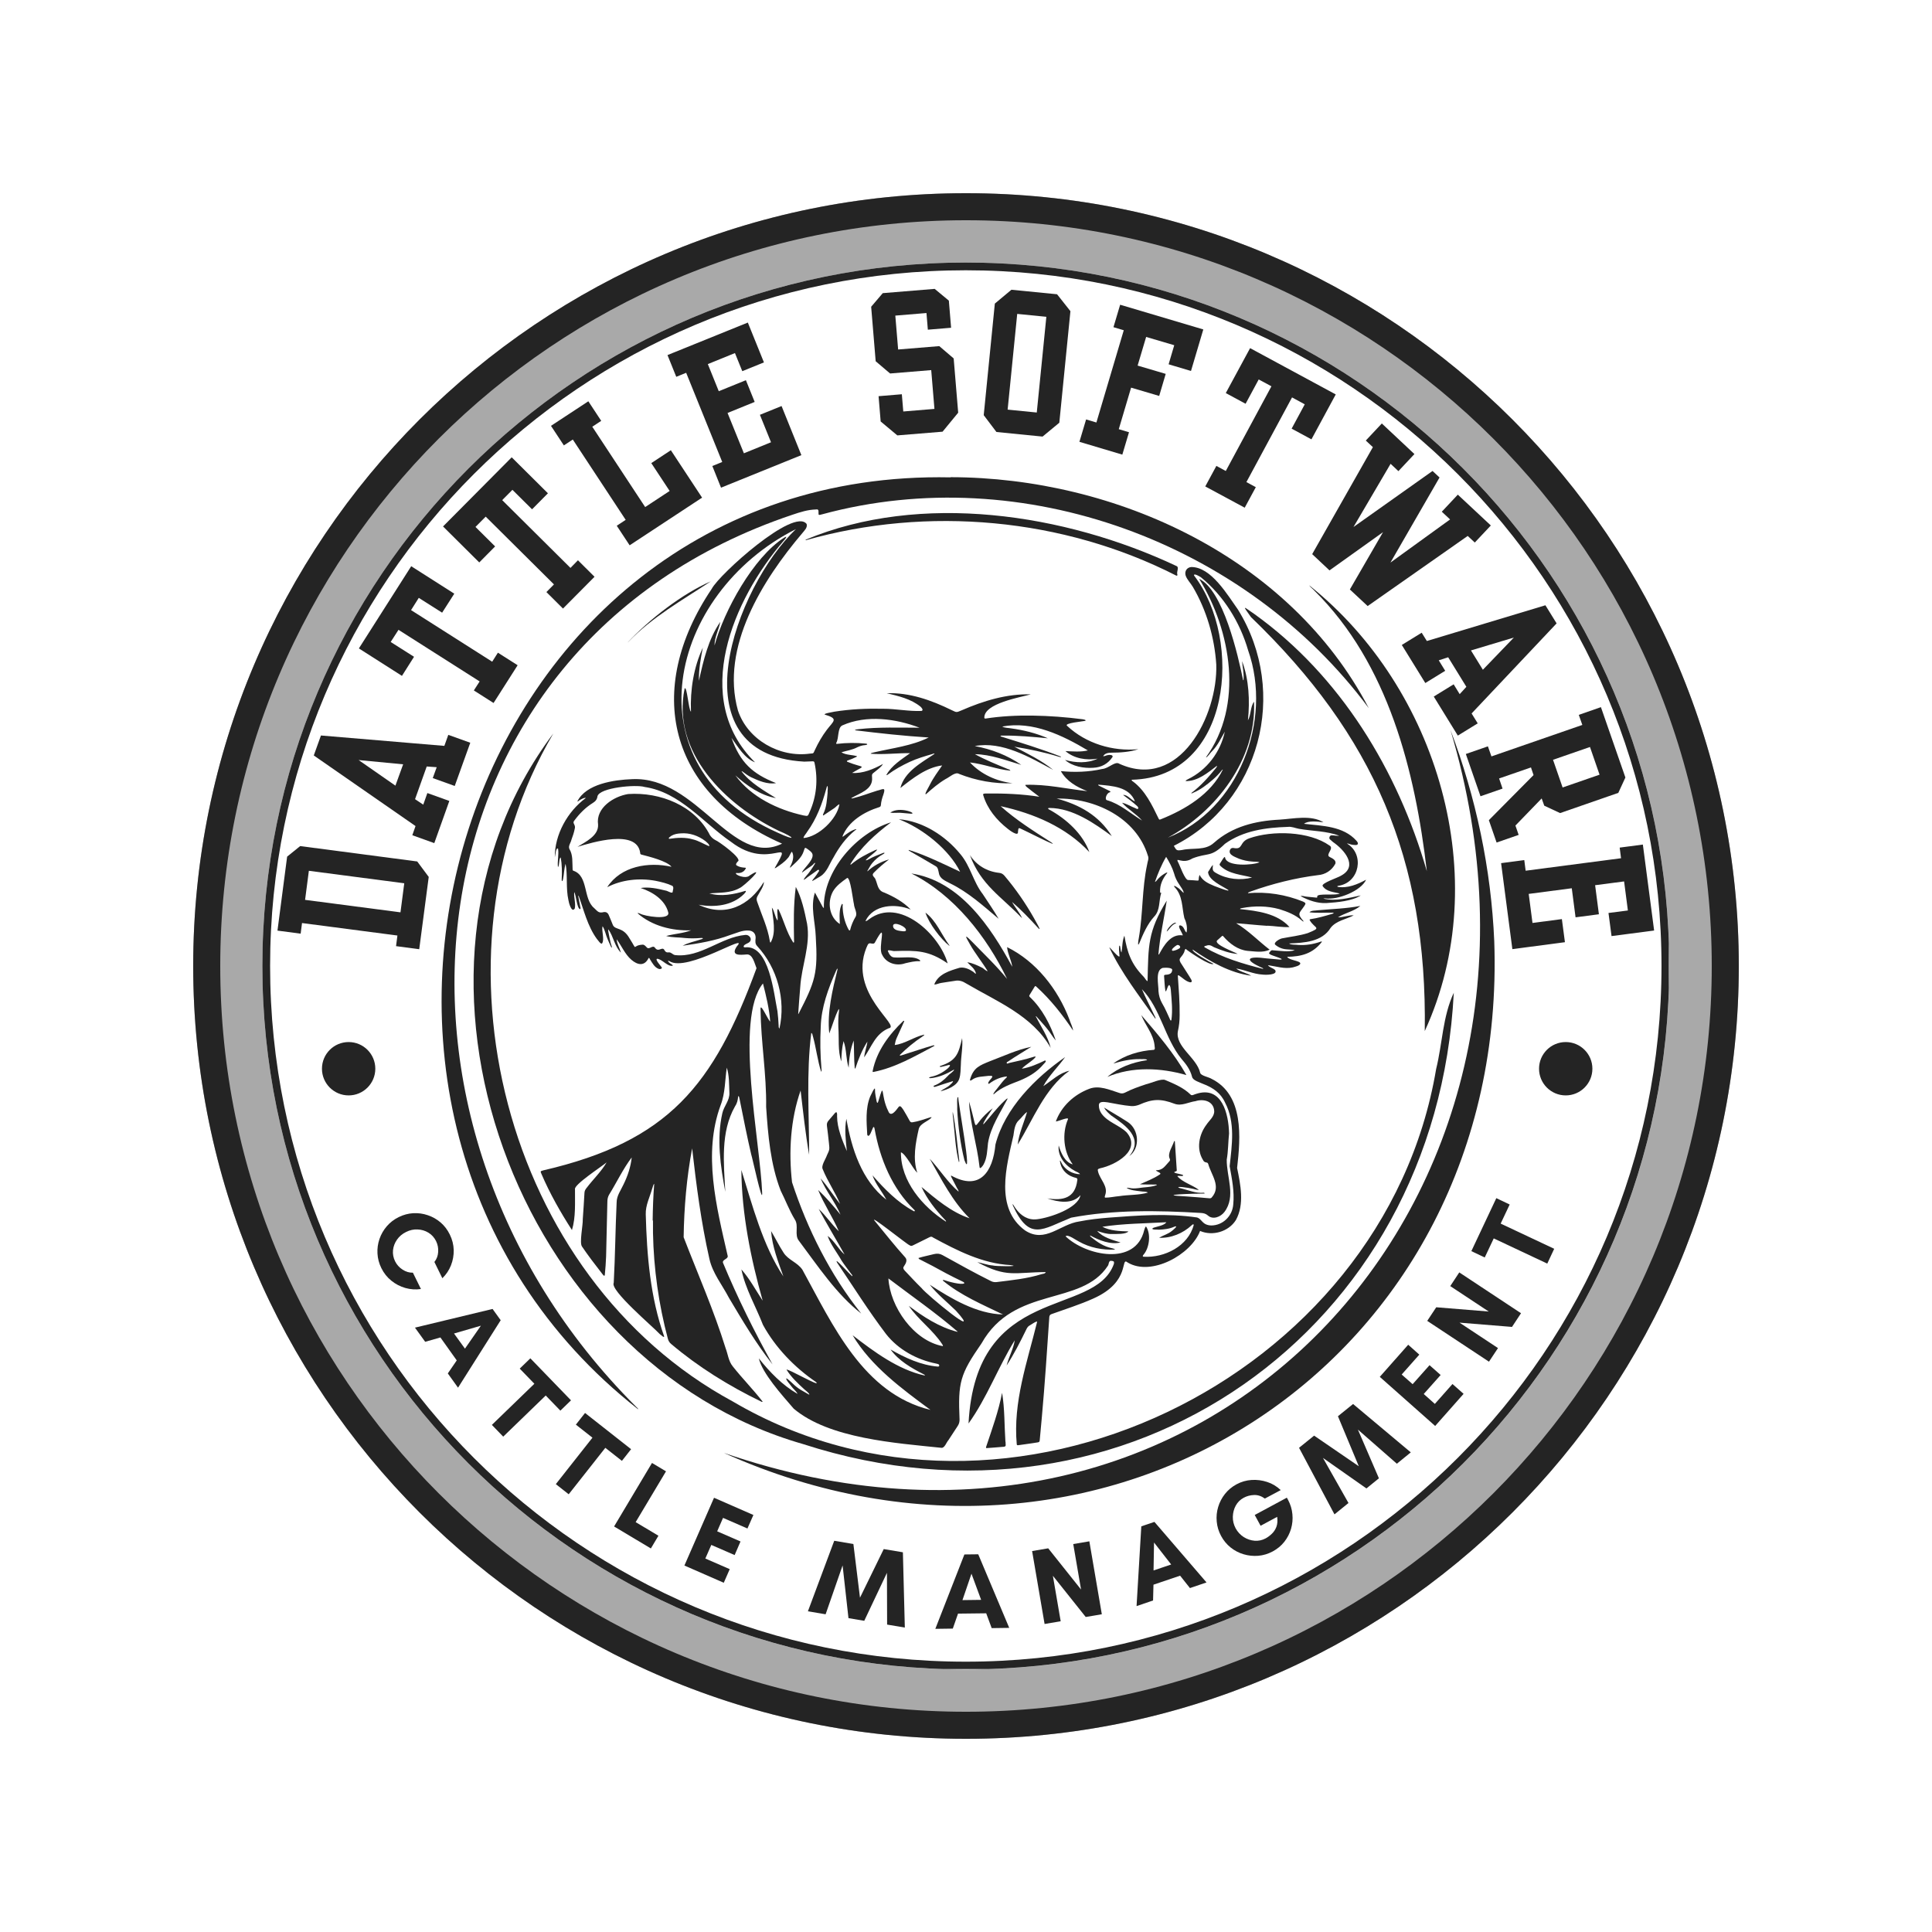 <svg xmlns="http://www.w3.org/2000/svg" xmlns:xlink="http://www.w3.org/1999/xlink" width="500" zoomAndPan="magnify" viewBox="0 0 375 375" height="500" preserveAspectRatio="xMidYMid meet" version="1.0"><defs><g/><clipPath id="97a3af2f82"><path d="M 37.5 37.5 L 337.5 37.5 L 337.5 337.5 L 37.5 337.5 Z M 37.5 37.5 " clip-rule="nonzero"/></clipPath><clipPath id="4ad5938144"><path d="M 187.5 37.5 C 104.656 37.5 37.5 104.656 37.5 187.5 C 37.5 270.344 104.656 337.5 187.5 337.5 C 270.344 337.5 337.5 270.344 337.5 187.5 C 337.5 104.656 270.344 37.5 187.5 37.5 Z M 187.5 37.5 " clip-rule="nonzero"/></clipPath><clipPath id="0e97ec4252"><path d="M 50.926 50.961 L 324.004 50.961 L 324.004 324.039 L 50.926 324.039 Z M 50.926 50.961 " clip-rule="nonzero"/></clipPath><clipPath id="343a4b02ff"><path d="M 187.465 50.961 C 112.055 50.961 50.926 112.09 50.926 187.5 C 50.926 262.91 112.055 324.039 187.465 324.039 C 262.875 324.039 324.004 262.91 324.004 187.5 C 324.004 112.09 262.875 50.961 187.465 50.961 Z M 187.465 50.961 " clip-rule="nonzero"/></clipPath><clipPath id="8739cd5548"><path d="M 50.926 50.961 L 323.926 50.961 L 323.926 323.961 L 50.926 323.961 Z M 50.926 50.961 " clip-rule="nonzero"/></clipPath><clipPath id="1ae64bd1de"><path d="M 187.461 50.961 C 112.055 50.961 50.926 112.09 50.926 187.496 C 50.926 262.902 112.055 324.031 187.461 324.031 C 262.867 324.031 323.996 262.902 323.996 187.496 C 323.996 112.09 262.867 50.961 187.461 50.961 Z M 187.461 50.961 " clip-rule="nonzero"/></clipPath><clipPath id="fb030a7a2e"><path d="M 62.492 202.262 L 72.848 202.262 L 72.848 212.617 L 62.492 212.617 Z M 62.492 202.262 " clip-rule="nonzero"/></clipPath><clipPath id="b0bd9ebe27"><path d="M 67.672 202.262 C 64.809 202.262 62.492 204.578 62.492 207.438 C 62.492 210.297 64.809 212.617 67.672 212.617 C 70.531 212.617 72.848 210.297 72.848 207.438 C 72.848 204.578 70.531 202.262 67.672 202.262 Z M 67.672 202.262 " clip-rule="nonzero"/></clipPath><clipPath id="c31de5c171"><path d="M 298.727 202.262 L 309.082 202.262 L 309.082 212.617 L 298.727 212.617 Z M 298.727 202.262 " clip-rule="nonzero"/></clipPath><clipPath id="bb79103855"><path d="M 303.906 202.262 C 301.043 202.262 298.727 204.578 298.727 207.438 C 298.727 210.297 301.043 212.617 303.906 212.617 C 306.766 212.617 309.082 210.297 309.082 207.438 C 309.082 204.578 306.766 202.262 303.906 202.262 Z M 303.906 202.262 " clip-rule="nonzero"/></clipPath></defs><rect x="-37.5" width="450" fill="#ffffff" y="-37.5" height="450" fill-opacity="1"/><rect x="-37.5" width="450" fill="#ffffff" y="-37.5" height="450" fill-opacity="1"/><g clip-path="url(#97a3af2f82)"><g clip-path="url(#4ad5938144)"><path fill="#a9a9a9" d="M 37.5 37.5 L 337.5 37.5 L 337.5 337.5 L 37.5 337.5 Z M 37.5 37.5 " fill-opacity="1" fill-rule="nonzero"/><path stroke-linecap="butt" transform="matrix(0.75, 0, 0, 0.75, 37.5, 37.5)" fill="none" stroke-linejoin="miter" d="M 200 0 C 89.542 0 -0 89.542 -0 200 C -0 310.458 89.542 400 200 400 C 310.458 400 400 310.458 400 200 C 400 89.542 310.458 0 200 0 Z M 200 0 " stroke="#242424" stroke-width="14" stroke-opacity="1" stroke-miterlimit="4"/></g></g><g clip-path="url(#0e97ec4252)"><g clip-path="url(#343a4b02ff)"><path fill="#ffffff" d="M 50.926 50.961 L 324.004 50.961 L 324.004 324.039 L 50.926 324.039 Z M 50.926 50.961 " fill-opacity="1" fill-rule="nonzero"/></g></g><g clip-path="url(#8739cd5548)"><g clip-path="url(#1ae64bd1de)"><path stroke-linecap="butt" transform="matrix(0.75, 0, 0, 0.75, 50.925, 50.96)" fill="none" stroke-linejoin="miter" d="M 182.048 0.001 C 81.506 0.001 0.001 81.506 0.001 182.048 C 0.001 282.589 81.506 364.094 182.048 364.094 C 282.59 364.094 364.095 282.589 364.095 182.048 C 364.095 81.506 282.59 0.001 182.048 0.001 Z M 182.048 0.001 " stroke="#242424" stroke-width="4" stroke-opacity="1" stroke-miterlimit="4"/></g></g><path fill="#242424" d="M 105.434 227.172 C 104.863 227.332 104.867 227.34 105.098 227.867 C 106.715 231.648 108.809 235.336 111.016 238.754 C 111.777 236.242 111.586 233.461 111.605 230.84 C 111.328 229.969 116.805 226.422 117.742 225.621 C 116.727 227.383 115.133 228.895 113.887 230.539 C 113.648 230.828 113.469 231.109 113.445 231.504 C 113.352 233.215 113.242 234.93 113.117 236.637 C 113.164 237.844 112.43 241.215 112.965 241.949 C 114.184 243.758 115.52 245.477 116.855 247.199 C 116.98 247.34 117.23 247.805 117.387 247.531 C 117.516 246.312 117.59 245.078 117.645 243.855 C 117.742 240.305 117.816 236.758 117.891 233.207 C 117.898 232.73 117.988 232.289 118.23 231.879 C 119.703 229.5 120.934 226.871 122.613 224.664 C 122.434 226.438 121.836 228.258 121.031 229.883 C 120.512 231.027 119.684 232.09 119.688 233.402 C 119.445 238.602 119.406 243.809 119.125 249.004 C 118.344 250.426 126.699 257.473 128.055 258.938 C 128.281 259.113 128.922 259.73 128.914 259.398 C 126.215 251.812 125.555 243.688 125.34 235.695 C 125.285 233.957 126.117 232.375 126.578 230.738 C 126.703 230.484 126.77 229.891 126.984 229.785 C 126.793 232.129 126.711 234.527 126.68 236.902 C 126.699 236.902 126.723 236.902 126.742 236.902 C 126.742 237.711 126.734 238.52 126.746 239.324 C 126.879 246.246 127.852 253.188 129.641 259.879 C 129.758 260.289 129.953 260.605 130.277 260.871 C 135.562 265.344 141.484 269.012 147.707 272.027 C 147.812 272.07 147.93 272.164 148.031 272.062 C 146.215 269.711 144.066 267.547 142.215 265.195 C 141.398 264.191 141.289 262.844 140.836 261.668 C 138.562 254.34 135.441 247.27 132.695 240.145 C 132.777 234.379 133.277 228.555 134.344 222.898 C 135.156 230.066 136.09 237.266 137.688 244.32 C 138.297 247.117 140.191 249.406 141.488 251.91 C 144.117 256.324 146.77 260.812 149.953 264.832 C 146.438 258.512 143.129 251.844 140.328 245.098 C 140.152 244.422 141.492 244.398 141.219 243.656 C 139.062 234.211 136.398 223.934 139.879 214.5 C 140.781 212.199 140.711 209.566 141.07 207.227 C 141.562 208.727 141.504 210.496 141.574 212.105 C 141.66 213.594 140.52 214.668 140.207 216.062 C 139.066 221.059 139.844 226.363 140.781 231.328 C 140.488 225.844 139.816 219.742 142.656 214.766 C 143.055 214.191 143.223 213.516 143.27 212.828 C 143.449 212.488 143.555 213.457 143.602 213.57 C 144.309 217.066 144.988 220.566 145.801 224.039 C 145.988 224.508 147.984 233.816 147.938 231.621 C 147.598 221.812 142.5 197.801 148.09 190.891 C 148.707 193.281 149.32 195.828 149.492 198.285 C 149.062 197.957 147.508 194.355 147.621 195.949 C 147.695 202.27 148.797 208.531 148.707 214.848 C 149.07 220.289 149.543 225.98 151.527 231.098 C 152.461 232.949 153.188 234.91 154.266 236.688 C 155.117 237.945 154.109 239.68 155.086 240.859 C 158.77 245.766 162.344 251.203 167.164 254.961 C 161.156 247.43 156.73 238.617 153.734 229.48 C 153.059 223.574 153.434 217.262 155.398 211.664 C 155.887 215.805 156.34 220.078 157.055 224.145 C 157.055 216.383 156.48 208.309 157.469 200.484 C 157.758 200.648 157.691 200.973 157.805 201.219 C 158.418 203.43 158.688 205.871 159.379 208.008 C 159.547 207.957 159.426 207.555 159.445 207.41 C 159.211 204.711 159.164 202.012 159.305 199.309 C 159.402 195.512 160.758 191.906 162.262 188.469 C 162.355 188.285 162.508 187.875 162.586 188.07 C 161.59 192.109 160.512 196.48 160.961 200.59 C 161.582 199.047 162.027 197.312 162.797 195.844 C 162.914 195.984 162.848 196.168 162.84 196.336 C 162.695 197.359 162.699 198.391 162.723 199.418 C 162.887 201.586 162.586 203.973 163.297 206.023 C 163.328 204.707 163.422 203.363 163.73 202.078 C 164.348 203.699 164.176 205.602 164.73 207.246 C 164.785 205.48 165.062 203.613 165.703 201.969 C 165.793 203.715 165.742 205.508 165.898 207.27 C 165.887 207.344 165.949 207.43 166.023 207.391 C 166.605 205.598 167.344 203.754 168.363 202.168 C 168.242 203.188 167.812 204.203 167.738 205.227 C 169.199 203.152 169.875 200.699 172.48 199.594 C 175.074 199.227 164.602 192.824 168.152 184.004 C 168.336 183.684 168.422 183.043 168.898 183.094 C 169.387 183.16 169.68 183.316 169.906 182.773 C 172.43 178.172 170.301 183.918 171.223 185.305 C 171.984 186.938 173.973 187.586 175.723 186.965 C 176.652 186.762 177.566 186.512 178.523 186.574 C 178.605 186.57 178.648 186.465 178.59 186.406 C 177.469 185.441 175.074 185.984 173.641 185.84 C 172.941 185.844 172.586 185.219 172.355 184.648 C 172.148 184.188 173.426 184.684 173.66 184.598 C 177.945 184.469 180.258 184.461 183.941 187 C 182.391 181.434 174.566 174.02 168.695 178.418 C 168.469 178.555 168.273 178.82 167.984 178.766 C 169.535 175.543 173.809 175.324 176.766 176.539 C 175.367 175.074 173.488 174.035 171.621 173.242 C 170.371 172.855 170.391 171.801 169.965 170.773 C 169.855 170.238 169.062 169.988 169.566 169.434 C 170.488 168.484 171.512 167.625 172.559 166.816 C 171.016 167.242 169.539 168.031 168.371 169.129 C 168.367 169.094 168.355 169.047 168.367 169.023 C 168.672 168.523 168.922 167.984 169.293 167.539 C 169.859 166.855 170.535 166.27 171.328 165.844 C 171.457 165.758 171.633 165.707 171.699 165.555 C 171.562 165.484 171.441 165.535 171.312 165.594 C 170.418 165.953 169.504 166.277 168.664 166.77 C 168.461 166.879 168.25 167.004 168.012 166.984 C 168.656 166.223 169.645 165.695 170.266 164.938 C 170.156 164.875 169.984 164.977 169.871 165.008 C 168.195 165.781 166.574 166.621 165.16 167.816 C 165.102 167.859 165.059 167.75 165.066 167.723 C 167.066 164.453 169.934 161.883 172.957 159.609 C 166.273 161.645 159.738 169.031 159.91 176.238 C 159.75 176.18 159.691 176.031 159.613 175.898 C 159.129 175.016 158.66 174.125 158.176 173.242 C 157.266 175.988 158.238 178.938 158.336 181.75 C 158.781 188.945 158.234 190.52 154.965 196.836 C 154.953 196.836 154.934 196.82 154.93 196.809 C 155.062 195.062 155.168 193.309 155.328 191.562 C 155.578 187.457 157.367 183.438 156.652 179.297 C 156.164 176.883 155.609 174.289 154.465 172.145 C 154 175.617 154.062 179.191 154.125 182.703 C 154.152 182.816 154.105 183.062 153.957 182.918 C 152.648 180.957 152.145 178.605 151.109 176.527 C 150.602 176.035 151.105 178.465 150.898 178.656 C 150.395 177.93 150.348 176.867 149.824 176.152 C 150 178.348 150.734 180.941 149.574 182.957 C 149.441 182.918 149.449 182.77 149.422 182.66 C 149.008 180.008 147.82 177.547 146.961 175.02 C 146.809 174.613 146.82 174.258 147.066 173.875 C 147.434 173.176 148.32 171.934 148.27 171.172 C 145.465 175.809 140.758 178.09 135.605 175.609 C 138.645 176.156 142.094 175.836 144.41 173.531 C 144.504 173.41 145 172.941 144.652 172.918 C 142.465 173.609 139.91 174.078 137.68 173.406 C 139.66 173.23 141.766 173.391 143.574 172.363 C 144.316 172.098 148.969 167.691 145.527 169.922 C 144.707 170.738 142.41 169.699 142.91 169.438 C 143.625 169.547 144.355 169.34 144.746 168.59 C 144.793 168.5 144.758 168.434 144.66 168.422 C 144.098 168.395 143.527 168.309 143.035 168.012 C 142.656 167.809 143.02 167.426 143.199 167.215 C 144.227 166.715 139.445 163.262 138.824 163.043 C 138.398 162.812 138.07 162.504 137.805 162.117 C 134.914 156.359 128.117 153.707 121.938 154.121 C 119.113 154.566 115.609 156.809 116.086 160.047 C 116.211 162.234 113.656 163.383 112.094 164.371 C 114.934 163.516 123.566 160.871 124.254 165.488 C 124.242 165.695 124.301 165.84 124.527 165.883 C 126.004 166.27 129.434 167.109 130.344 168.242 C 125.879 167.246 120.527 168.094 117.859 172.203 C 120.664 170.746 124.078 170.383 127.227 170.961 C 128.344 171.191 129.492 171.457 130.516 171.945 C 130.855 172.262 130.59 172.746 130.559 173.137 C 130.512 173.543 129.477 172.855 129.199 172.859 C 127.641 172.477 125.93 172.105 124.348 172.359 C 126.629 173.109 129.09 174.641 129.711 177.117 C 130.07 178.684 125.051 177.809 124.273 177.352 C 124.102 177.301 123.922 177.172 123.738 177.246 C 126.52 179.723 130.488 180.711 134.141 180.57 C 132.629 181.164 130.855 181.25 129.301 181.676 C 130.48 182.004 131.832 181.914 133.07 182.078 C 134.035 182.16 135.004 182.145 135.973 182.066 C 136.125 182.07 136.305 182.016 136.434 182.117 C 136.383 182.258 136.215 182.27 136.094 182.32 C 134.902 182.727 133.609 182.953 132.508 183.566 C 135.602 183.129 138.793 182.59 141.746 181.477 C 142.934 181.125 144.098 180.504 145.367 180.621 C 146.191 180.672 146.688 181.227 146.668 182.055 C 146.613 182.637 146.52 183.184 146.977 183.641 C 150.891 187.898 152.547 194.008 151.289 199.652 C 151.098 199.465 151.148 199.215 151.129 198.984 C 151.086 198.078 151.016 197.172 150.902 196.27 C 150.207 192.93 149.328 183.367 144.625 183.879 C 144.262 183.898 144.273 183.629 144.496 183.43 C 144.727 183.238 145.031 183.145 145.285 182.988 C 146.172 182.465 145.562 181.383 144.656 181.469 C 139.93 181.891 136.008 185.914 131.09 185.387 C 130.555 185.352 130.285 184.758 129.719 184.859 C 129.281 184.906 129.082 184.66 128.891 184.293 C 128.422 183.762 127.793 184.895 127.129 183.957 C 126.695 183.348 126.047 184.371 125.582 183.934 C 125.332 183.691 125.082 183.32 124.699 183.359 C 122.504 183.496 123.906 184.82 122.188 182.133 C 120.918 179.883 119.496 180.582 118.973 179.582 C 118.68 178.898 118.434 178.188 118.117 177.516 C 117.941 177.152 117.637 176.984 117.227 177.031 C 116.184 177.297 116.027 176.906 115.312 176.246 C 113.16 174.445 114.223 170.07 111.367 169.035 C 111.188 169 111.145 168.898 111.141 168.742 C 111.062 167.406 111.25 165.988 110.52 164.785 C 110.246 164.207 110.793 163.586 110.91 163.012 C 111.168 162.312 111.41 161.609 111.555 160.871 C 111.805 160.078 111.012 159.809 111.457 159.301 C 112.469 157.926 113.652 156.723 115.117 155.82 C 115.598 155.527 115.906 155.121 115.965 154.566 C 116.387 152.848 123.512 152.234 125.117 152.75 C 131.992 153.766 136.453 159.676 141.902 163.41 C 149.48 169.25 154.297 161.684 150.355 168.516 C 150.457 168.535 150.586 168.438 150.68 168.391 C 151.461 167.859 152.258 167.336 152.871 166.602 C 153.262 166.246 153.352 165.684 153.703 165.305 C 154.172 166.051 153.918 167.082 153.555 167.836 C 153.484 168.027 153.289 168.23 153.355 168.438 C 154.371 167.453 155.621 166.559 156.035 165.102 C 156.234 164.441 156.25 164.449 156.809 164.844 C 157.109 165.055 157.391 165.277 157.609 165.578 C 158.262 166.664 156.109 168.414 155.656 169.305 C 155.676 169.324 155.734 169.332 155.754 169.316 C 156.164 169.02 156.559 168.703 156.977 168.43 C 157.367 168.172 157.758 167.93 158.047 167.551 C 158.078 167.512 158.145 167.5 158.191 167.473 C 158.191 167.527 158.215 167.594 158.191 167.633 C 157.887 168.109 157.598 168.598 157.266 169.051 C 156.883 169.648 156.285 170.137 155.977 170.762 C 156.344 170.68 156.594 170.332 156.914 170.145 C 157.469 169.746 158.023 169.348 158.59 168.961 C 158.922 168.645 159.129 168.945 158.848 169.258 C 157.883 170.883 156.5 171.758 159.242 170.09 C 160.531 169.281 160.98 167.691 161.762 166.457 C 162.859 164.445 164.23 162.535 166.047 161.113 C 166.105 161.07 166.258 161.055 166.184 160.926 C 165.277 161.133 164.434 161.777 163.695 162.34 C 163.652 162.379 163.566 162.371 163.5 162.387 C 164.652 159.43 167.738 157.574 170.664 156.664 C 170.867 156.605 170.957 156.492 170.977 156.277 C 171.027 155.57 171.223 154.895 171.465 154.227 C 171.992 152.641 171.32 153.23 170.234 153.473 C 168.695 153.949 167.195 154.551 165.625 154.922 C 165.496 154.953 165.359 155.027 165.234 154.91 C 166.812 153.969 169.445 153.277 169.27 150.973 C 169.215 150.254 169.23 150.254 169.801 149.812 C 170.336 149.363 171.059 148.895 171.379 148.289 C 169.586 149.266 167.473 150.184 165.387 150.023 C 168.223 148.344 167.785 149.211 164.465 147.863 C 164.391 147.824 164.336 147.688 164.453 147.645 C 165.078 147.422 165.695 147.184 166.289 146.883 C 166.316 146.867 166.344 146.816 166.344 146.781 C 165.395 146.484 164.184 146.578 163.316 146.016 C 164.336 145.707 165.434 145.562 166.402 145.043 C 166.879 144.824 167.375 144.656 167.906 144.625 C 168.039 144.598 168.266 144.598 168.336 144.473 C 168.305 144.348 168.133 144.348 168.031 144.332 C 166.184 144.148 164.324 144.164 162.477 144.383 C 162.309 144.402 162.254 144.344 162.328 144.176 C 162.859 143.238 162.531 141.246 163.5 140.797 C 168.195 138.707 173.887 139.484 178.484 141.25 C 174.547 141.246 170.574 141.094 166.645 141.531 C 166.469 141.578 165.992 141.57 165.945 141.742 C 170.617 142.316 175.531 142.855 180.258 143.148 C 176.992 144.777 173.23 145.195 169.695 146.023 C 169.512 146.098 169.055 146.113 169.008 146.297 C 171.43 146.508 174.254 146.148 176.652 146.191 C 174.98 147.406 173.062 148.57 172.047 150.422 C 172.141 150.5 172.223 150.418 172.301 150.363 C 173.633 149.371 175.078 148.574 176.582 147.875 C 177.996 147.223 179.484 146.789 180.977 146.355 C 181.109 146.316 181.254 146.195 181.406 146.32 C 178.879 148.008 175.551 149.793 174.766 152.949 C 177.133 151.078 179.82 148.949 182.871 148.57 C 182.07 149.746 181.16 150.957 180.508 152.266 C 180.449 152.473 179.285 154.309 179.734 154.152 C 180.941 153.078 182.164 152.023 183.562 151.199 C 184.262 150.887 185.43 149.746 186.148 150.211 C 189.441 151.512 193.016 152.172 196.555 152.02 C 193.449 151.664 190.395 150.281 188.273 147.992 C 190.91 148.277 193.457 149.336 196.121 149.59 C 196.027 149.359 195.785 149.344 195.598 149.266 C 193.465 148.387 191.238 147.492 189.234 146.387 C 192.305 146.422 195.336 147.613 198.23 148.465 C 195.547 146.586 192.391 145.398 189.207 144.809 C 194.539 143.812 199.883 146.996 204.426 149.438 C 202.133 147.57 199.434 146.289 196.879 144.934 C 199.75 145.406 202.668 145.996 205.473 146.867 C 205.594 146.887 206.02 147.062 205.918 146.855 C 202.094 145.363 198.148 144.156 194.23 142.938 C 194.105 142.762 194.43 142.785 194.535 142.777 C 197.5 142.738 200.469 143.027 203.395 143.301 C 201.172 142.324 198.688 141.703 196.266 141.379 C 195.746 141.277 194.969 141.301 194.543 141.02 C 200.445 139.898 206.242 142.73 211.156 145.656 C 209.742 145.992 208.227 145.848 206.797 145.785 C 208.492 147.238 210.852 147.629 213.043 147.258 C 211.059 148.211 208.766 148.07 206.723 147.504 C 208.156 148.77 210.332 149.152 212.219 149.023 C 213.789 148.953 215.105 148.223 215.957 146.902 C 216.055 146.473 215.254 146.492 214.98 146.574 C 214.691 146.621 214.406 146.812 214.121 146.785 C 214.43 146.203 215.141 146.094 215.742 146.094 C 217.48 146.09 219.316 145.965 220.953 145.418 C 215.992 145.891 210.793 144.324 207.121 140.883 C 206.426 140.355 210.289 140.016 210.641 139.918 C 210.941 139.734 210.277 139.637 210.156 139.609 C 206.938 139.195 203.695 138.945 200.449 138.898 C 197.383 138.855 194.316 139 191.281 139.473 C 191.129 139.488 191.043 139.402 191.059 139.262 C 191.055 136.539 197.914 135.375 200.078 134.777 C 195.434 134.641 190.867 136.035 186.641 137.879 C 185.543 138.355 185.668 138.262 184.711 137.832 C 180.789 135.906 176.543 134.395 172.129 134.555 C 174.41 135.105 176.84 135.66 178.688 137.18 C 178.891 137.375 179.297 137.828 178.887 137.992 C 176.398 138.102 173.906 137.562 171.41 137.57 C 168.246 137.5 165.07 137.641 161.941 138.137 C 161.812 138.191 159.688 138.496 160.105 138.707 C 162.812 139.52 161.816 139.914 160.504 141.633 C 159.574 142.859 158.812 144.188 158.164 145.582 C 157.832 146.309 157.953 146.215 157.199 146.277 C 151.34 147.09 145.121 143.598 143.234 137.906 C 139.801 125.609 148.047 112.527 155.738 103.469 C 156.141 102.965 156.773 102.41 156.566 101.703 C 154.086 98.449 139.645 111.445 138.16 114.27 C 124.898 133.965 129.75 154.094 151.801 163.75 C 142.145 168.512 135.344 150.609 122.691 151.234 C 119.207 151.363 113.746 152.137 112.055 155.559 C 112.105 155.551 112.172 155.559 112.203 155.531 C 112.387 155.344 113.504 154.703 113.695 154.902 C 110.176 157.484 107.641 161.984 107.688 166.414 C 107.781 166.164 107.895 164.375 108.32 164.738 C 108.508 165.91 108.152 167.176 108.297 168.312 C 108.633 168.008 108.445 166.574 108.84 166.438 C 109.09 167.824 109.09 169.281 109.027 170.695 C 109.035 170.793 109.008 170.973 109.105 171.02 C 109.211 171.023 109.262 170.711 109.293 170.621 C 109.488 169.648 109.492 168.594 109.781 167.66 C 110.203 169.918 109.816 172.418 110.332 174.719 C 110.391 175.172 110.945 177.301 111.566 176.332 C 111.777 175.301 111.355 174.199 111.457 173.164 C 111.82 173.637 111.965 176.383 112.605 176.469 C 112.797 176.301 112.578 175.965 112.578 175.742 C 112.461 175.152 112.348 174.555 112.238 173.965 C 112.23 173.922 112.273 173.871 112.293 173.824 C 113.328 176.645 114.031 179.742 115.844 182.238 C 116.039 182.418 116.668 183.48 116.895 183.062 C 117.355 182.281 116.723 180.633 116.957 179.777 C 117.445 180.516 117.566 181.48 117.938 182.289 C 118.152 182.832 118.414 183.359 118.652 183.891 C 118.664 183.91 118.707 183.914 118.738 183.93 C 118.781 183.859 118.75 183.766 118.734 183.695 C 118.402 182.777 118.293 181.812 118.086 180.871 C 118.066 180.715 118.012 180.547 118.086 180.398 C 119.078 181.746 119.285 183.723 120.527 184.902 C 120.297 184.066 119.746 183.191 119.688 182.316 C 120.668 183.598 121.281 185.188 122.531 186.277 C 123.738 187.324 125.094 187.602 125.887 185.961 C 126.059 185.855 126.09 186.113 126.168 186.215 C 126.613 186.918 127.051 187.801 127.895 188.074 C 128.102 188.148 128.578 188.043 128.441 187.766 C 128.324 187.531 126.996 186.148 127.586 186.094 C 128.562 186.207 129.641 187.734 130.613 187.426 C 130.496 187.188 130.211 187.117 130.023 186.945 C 129.84 186.832 129.359 186.301 129.938 186.562 C 133.379 188.809 145.645 180.801 143.031 183.676 C 141.738 185.57 143.637 185.367 144.953 185.254 C 146.117 185.176 146.48 187.086 146.84 187.926 C 138.512 210.637 129.809 221.523 105.434 227.172 Z M 175.832 180.617 C 175.699 180.832 175.469 180.734 175.25 180.758 C 174.605 180.672 173.367 180.621 173.34 179.727 C 173.32 178.691 176.113 179.91 175.832 180.617 Z M 161.66 173.055 C 162.305 171.922 163.395 171.148 164.438 170.41 C 165.074 170.273 165.562 174.789 165.75 175.492 C 165.785 176.289 166.473 177.188 166.078 177.93 C 165.582 178.75 165.223 179.613 165 180.539 C 164.797 180.781 164.629 180.215 164.531 180.09 C 163.887 178.762 163.582 177.359 163.551 175.891 C 163.547 175.734 163.656 175.539 163.457 175.418 C 162.805 176.414 162.969 178.102 163.012 179.352 C 160.949 178.035 160.535 175.141 161.66 173.055 Z M 134.441 162.91 C 133.113 162.516 131.527 162.566 129.898 162.816 C 129.574 162.68 130.207 162.324 130.324 162.223 C 130.875 161.898 131.496 161.793 132.121 161.758 C 133.859 161.617 135.52 162.195 136.91 163.246 C 137.129 163.449 137.789 163.934 137.648 164.254 C 136.574 163.82 135.594 163.172 134.441 162.91 Z M 160.598 152.543 C 160.766 152.93 160.605 153.395 160.629 153.812 C 160.633 153.812 160.641 153.812 160.645 153.812 C 160.504 155.215 160.449 156.652 159.812 157.938 C 159.75 158.059 159.641 158.402 159.898 158.227 C 160.57 157.777 161.246 157.34 161.906 156.879 C 162.27 156.652 162.52 156.246 162.938 156.109 C 162.457 159.004 158.871 162.414 155.973 162.664 C 155.898 162.383 156.531 161.746 156.676 161.445 C 158.5 158.93 159.594 156.008 160.398 153.035 C 160.453 152.863 160.465 152.676 160.598 152.543 Z M 150.961 161.625 C 121.797 148.738 129.715 115.188 154.492 102.699 C 142.773 113.812 130.75 146.457 156.105 147.832 C 156.629 147.812 157.152 147.789 157.676 147.773 C 157.969 147.762 158.047 147.805 158.102 148.086 C 158.801 151.324 158.492 154.645 157.121 157.668 C 156.797 158.398 156.871 158.457 155.949 158.273 C 150.941 157.168 145.797 154.695 142.73 150.492 C 144.949 152.492 147.637 154.391 150.605 154.91 C 148.238 153.426 145.664 151.992 143.93 149.727 C 143.984 149.727 144.047 149.703 144.082 149.727 C 144.637 150.133 145.172 150.562 145.793 150.863 C 147.273 151.555 148.98 152.297 150.629 152 C 146.062 150.211 143.656 147.988 141.988 143.219 C 143.219 144.91 144.504 147.199 146.551 147.965 C 134.012 135.609 142.293 116.352 152.094 104.98 C 152.348 104.707 153.102 103.801 152.141 104.395 C 146.203 108.234 140.547 118.523 138.688 125.285 C 138.672 123.723 139.527 122.211 139.812 120.703 C 137.484 124.051 136.523 128.215 135.66 132.156 C 135.605 129.996 136.012 127.809 136.418 125.707 C 134.633 129.539 133.945 133.93 134.117 138.141 C 133.648 137.812 133.344 133.074 132.887 133.629 C 130.336 146.031 140.836 156.285 151.125 161.242 C 154.457 162.648 154.516 163.293 150.961 161.625 Z M 150.961 161.625 " fill-opacity="1" fill-rule="nonzero"/><path fill="#242424" d="M 217.277 148.254 C 216.43 147.66 215.242 149.156 213.93 149.262 C 211.293 149.852 208.574 149.934 205.906 149.672 C 207.035 151.656 208.984 152.758 211.039 153.562 C 207.059 153.125 203.059 152.18 199.016 152.34 C 199.012 152.641 199.566 152.945 199.781 153.141 C 200.406 153.672 201.109 154.148 201.738 154.648 C 198.383 154.121 194.883 153.977 191.461 154.02 C 191.199 154.039 190.68 153.957 190.855 154.375 C 191.648 157.016 193.449 159.188 195.598 160.867 C 195.91 161.125 197.699 162.488 197.59 161.445 C 197.652 160.535 197.777 160.684 198.344 160.953 C 198.676 161.059 206.184 164.914 203.953 163.441 C 200.602 161.289 197.176 159.129 194.223 156.477 C 200.641 157.891 206.898 160.512 211.445 165.391 C 210.16 161.844 207.012 158.996 203.727 157.172 C 203.473 157.074 203.238 156.832 203.695 156.824 C 208.254 156.844 212.496 159.863 215.801 162.285 C 213.301 158.281 209.543 156.184 205.105 155.004 C 212.457 154.852 220.531 158.668 222.805 166.094 C 223.062 166.652 222.723 167.234 222.66 167.805 C 221.641 172.512 221.871 177.371 221.039 182.098 C 220.977 182.375 220.723 183.988 221.141 183.066 C 221.895 181.258 222.695 179.383 224.02 177.918 C 225.23 176.695 224.898 174.836 225.395 173.309 C 225.422 173.23 225.301 173.34 225.273 173.316 C 225.227 173.273 225.168 173.207 225.168 173.148 C 225.105 171.703 225.695 170.496 226.586 169.41 C 226.512 169.32 226.414 169.375 226.328 169.414 C 225.785 169.695 225.301 170.051 224.879 170.492 C 224.633 170.707 224.48 171.07 224.172 171.18 C 224.75 169.531 225.453 167.809 226.348 166.312 C 226.957 167.312 227.539 168.375 227.883 169.516 C 228.082 170.281 228.414 170.992 228.871 171.645 C 229.082 172.023 229.828 172.945 229.73 173.32 C 229.496 173.098 229.266 172.875 229.043 172.645 C 228.953 172.496 227.543 171.531 227.965 172.164 C 229.609 173.824 229.387 176.137 229.883 178.207 C 230.305 179.074 230.508 180.082 230.305 181.004 C 229.867 180.707 229.883 179.863 229.16 179.617 C 228.281 179.508 229.586 181.172 229.574 181.555 C 227.25 181.223 225.93 183.469 224.973 185.238 C 224.949 185.262 224.848 185.312 224.852 185.227 C 225.133 181.738 225.961 178.266 226.461 174.816 C 222.773 180.824 222.906 183.508 222.742 190.445 C 222.387 190.281 222.238 189.832 221.961 189.562 C 219.582 187.141 218.793 184.898 218.246 181.613 C 217.805 182.617 217.875 183.832 217.684 184.871 C 217.457 184.555 217.504 183.996 217.383 183.605 C 217.047 183.152 217.273 185.418 217.305 185.57 C 217.223 186.125 215.523 183.906 215.312 183.875 C 217.633 188.828 221.117 193.285 224.273 197.754 C 224.348 197.516 224.141 197.312 224.066 197.098 C 223.277 195.398 222.359 193.707 221.641 191.992 C 225.309 195.805 226.051 201.496 229.328 205.527 C 230.227 206.551 231.031 207.641 231.371 208.984 C 231.703 210.477 236.02 210.117 237.793 214.023 C 239.809 217.867 239.113 222.254 238.676 226.359 C 239.117 228.816 239.629 231.289 239.371 233.801 C 239.203 236.031 237.367 237.852 235.102 237.863 C 233.273 237.793 233.32 236.555 232.309 236.305 C 226.641 235.477 220.902 235.91 215.219 236.344 C 213.312 236.5 211.406 236.699 209.527 237.078 C 205.746 237.594 202.895 241.402 198.957 238.824 C 193.062 234.48 195.336 226.422 196.703 220.418 C 196.871 219.355 196.938 218.188 197.781 217.41 C 198.336 216.93 198.734 216.23 199.348 215.84 C 198.766 217.887 197.77 220.008 197.535 222.152 C 200.578 217.254 202.734 211.297 207.578 207.832 C 205.617 208.234 204.133 209.766 202.504 210.816 C 203.598 208.77 205.43 207.031 206.742 205.18 C 200.969 209.195 195.043 215.117 193.219 222.133 C 192.727 227.488 190.148 231.242 184.609 228.168 C 184.539 228.289 184.656 228.438 184.695 228.555 C 185.02 229.184 185.344 229.809 185.668 230.434 C 185.785 230.723 186.059 230.973 186.055 231.293 C 183.922 229.488 182.355 226.941 180.457 224.91 C 182.703 228.855 184.91 233.258 188.199 236.465 C 184.676 235.316 181.574 232.656 178.863 230.387 C 179.926 232.746 181.648 234.895 183.438 236.781 C 183.512 236.883 183.688 236.98 183.605 237.117 C 179.082 234.242 174.828 229.273 174.867 223.66 C 175.824 223.988 177.137 226.801 178.047 227.637 C 177.137 224.891 177.703 221.891 178.332 219.125 C 178.621 218.027 180.168 217.664 180.836 216.883 C 180.711 216.805 180.566 216.883 180.438 216.914 C 179.344 217.258 178.266 217.66 177.125 217.832 C 176.828 217.879 176.691 217.781 176.555 217.531 C 176.172 216.82 175.77 216.121 175.352 215.43 C 175.145 215.176 174.77 214.395 174.418 214.863 C 173.957 215.48 172.895 217 172.41 215.664 C 170.883 212.664 171.746 209.566 170.516 213.645 C 170.41 214.035 170.285 214.316 170.145 213.746 C 170.027 212.988 169.812 212.246 169.836 211.469 C 169.863 210.656 168.977 212.738 168.895 212.848 C 167.953 215.176 168.199 217.805 168.332 220.262 C 168.746 221.121 169.301 219.008 169.527 218.758 C 169.738 218.707 169.719 219.043 169.773 219.184 C 170.805 224.969 173.172 230.695 177.457 234.828 C 177.684 234.973 177.539 235.242 177.27 235.035 C 174.156 233.34 171.652 230.758 169.352 228.133 C 169.941 229.852 171.234 231.305 172.039 232.859 C 167.234 229.121 165.285 222.949 164.281 217.152 C 163.871 219.215 164.176 221.391 164.371 223.426 C 163.488 221.336 162.488 219 162.477 216.68 C 162.492 216.402 162.516 216.117 162.359 215.871 C 162.273 215.906 162.164 215.926 162.109 215.988 C 161.66 216.504 161.219 217.027 160.777 217.555 C 160.527 217.848 160.457 218.172 160.512 218.566 C 160.664 219.684 160.781 220.809 160.902 221.93 C 161.035 223.137 161.02 223.156 160.504 224.246 C 160.258 225.008 159.301 226.281 159.715 227 C 160.645 229.309 162.117 231.41 163.059 233.68 C 161.762 232.094 160.641 230.25 159.27 228.719 C 160.309 231.172 162.125 233.344 163.141 235.766 C 161.797 234.125 160.348 232.414 158.801 230.977 C 159.918 233.73 161.664 236.281 162.816 238.992 C 161.441 237.695 160.309 235.938 158.91 234.656 C 160.492 237.617 162.301 240.582 163.93 243.5 C 162.723 242.48 161.945 240.82 160.641 239.891 C 161.203 241.551 162.469 243.113 163.352 244.684 C 163.91 245.543 164.555 246.348 165.16 247.18 C 165.266 247.359 165.504 247.496 165.445 247.723 C 165.113 247.594 161.688 243.633 162.504 245.113 C 165.629 249.746 168.602 254.48 171.98 258.934 C 174.359 261.957 177.926 263.91 181.672 264.664 C 181.906 264.734 182.352 264.746 182.301 265.082 C 182.273 265.227 182.156 265.266 182.023 265.254 C 178.719 264.977 175.664 263.535 172.863 261.938 C 174.398 264.098 176.949 265.566 179.297 266.754 C 179.387 266.809 179.547 266.867 179.512 266.996 C 174.301 265.848 169.668 262.383 165.492 259.168 C 169.078 265.184 175.031 269.547 180.594 273.656 C 167.562 270.496 161.637 257.168 155.754 246.469 C 154.812 245.027 152.957 244.57 152.07 243.113 C 151.199 241.773 150.473 240.289 149.668 238.945 C 149.883 241.977 151.059 244.922 152.047 247.75 C 148.035 241.691 146.062 234.016 143.898 227.094 C 143.977 235.652 145.723 244.27 148.035 252.465 C 146.711 250.445 145.512 248.211 143.906 246.391 C 144.66 250.121 146.711 253.59 148.09 257.152 C 150.508 261.574 154.242 265.438 158.406 268.266 C 159.527 269.438 152.809 265.547 152.664 265.852 C 153.559 267.289 154.848 268.512 156.098 269.652 C 156.43 269.973 156.895 270.246 157.109 270.652 C 157.074 270.66 157.027 270.691 157.004 270.676 C 156.582 270.438 156.172 270.184 155.746 269.953 C 155.195 269.652 154.688 269.289 154.219 268.871 C 153.73 268.418 153.258 267.953 152.719 267.559 C 152.699 267.543 152.637 267.547 152.621 267.562 C 152.535 267.883 153.375 268.727 153.574 269.047 C 153.949 269.574 154.523 269.98 154.805 270.555 C 151.855 268.859 149.398 266.316 147.289 263.66 C 147.957 266.523 151.66 270.648 154.055 273.414 C 160.934 279.246 173.898 280.094 182.719 281.02 C 183.352 281.109 183.699 279.953 184.082 279.543 C 184.691 278.617 185.297 277.688 185.902 276.762 C 186.145 276.398 186.25 275.996 186.25 275.559 C 185.934 268.336 186.32 266.793 190.512 260.754 C 196.863 249.469 209.879 253.629 215.051 245.668 C 215.242 245.371 215.176 244.828 215.555 244.719 C 215.785 244.758 216.047 244.703 216.223 244.918 C 216.258 245.047 216.215 245.199 216.203 245.336 C 212.438 255.836 189.414 249 187.992 276.297 C 191.578 271.309 193.762 265.324 196.961 260.148 C 196.715 261.812 195.789 263.418 195.383 265.043 C 196.797 262.867 198.02 260.473 199.168 258.121 C 199.305 257.824 199.461 257.527 199.734 257.348 C 199.941 257.258 201.273 256.285 201.305 256.57 C 199.371 264.434 196.605 272.125 197.352 280.344 C 197.383 280.652 197.781 280.457 197.973 280.469 C 198.773 280.355 199.57 280.242 200.371 280.129 C 200.73 280.078 201.09 280.027 201.445 279.961 C 201.727 279.902 201.766 279.848 201.809 279.559 C 201.941 278.074 202.086 276.586 202.219 275.102 C 202.805 268.633 203.23 262.152 203.668 255.672 C 203.688 255.344 203.809 255.164 204.129 255.059 C 206.836 254.078 209.598 253.227 212.227 252.039 C 219.668 248.723 217.336 243.805 218.902 245.062 C 223.453 247.785 231.195 243.531 232.934 238.926 C 235.32 239.965 238.441 239.109 239.887 236.812 C 241.578 233.742 240.789 229.961 240.121 226.695 C 240.797 220.793 241.48 212.531 235.152 209.395 C 234.598 209.043 233.035 208.801 232.945 208.199 C 232.246 205.254 228.066 203.156 228.629 200.16 C 228.859 199.137 228.973 198.098 228.969 197.039 C 228.996 194.492 228.793 191.961 228.617 189.426 C 228.617 189.309 228.727 189.262 228.828 189.336 C 229.531 189.789 230.176 190.504 231.02 190.668 C 231.719 190.641 231.004 189.855 230.875 189.551 C 230.402 188.797 229.922 188.051 229.445 187.301 C 228.438 185.902 229.258 186.094 229.828 184.863 C 229.938 184.641 229.906 184.348 230.133 184.18 C 230.758 184.727 235.031 187.609 235.531 187.078 C 234.969 186.832 231.266 184.77 231.492 184.309 C 234.875 186.648 238.766 188.848 242.852 189.387 C 241.953 188.828 240.762 188.664 239.938 187.988 C 241.613 188.234 243.289 189.078 245.055 189.164 C 245.59 189.242 248.074 189.281 247.512 188.301 C 247.137 187.898 246.371 187.793 246.109 187.34 C 247.66 187.551 249.32 188.133 250.926 187.77 C 251.312 187.645 252.371 187.465 252.387 186.988 C 252.348 186.469 250.148 186.383 249.84 185.715 C 252.582 185.676 254.805 185.102 256.574 182.816 C 256.547 182.656 256.398 182.773 256.301 182.789 C 254.914 183.27 253.488 183.504 252.02 183.418 C 251.598 183.34 250.457 183.422 250.23 183.125 C 253.098 182.996 256.594 182.844 258.277 180.09 C 259.344 178.703 261.312 178.43 262.766 177.668 C 261.766 177.594 260.699 178.078 259.699 178.051 C 261.055 177.191 262.816 176.887 264.043 175.836 C 261.316 176.367 258.52 176.426 255.758 176.684 C 255.285 176.77 254.484 176.684 254.172 177.074 C 255.723 177.27 257.328 177.105 258.871 177.156 C 258.855 177.324 258.629 177.344 258.504 177.402 C 257.129 177.809 255.758 178.207 254.34 178.414 C 254.207 178.438 254.164 178.523 254.223 178.625 C 255.219 180.316 256.691 179.961 253.836 181.117 C 252.215 181.625 250.523 181.805 248.863 182.133 C 248.465 182.184 247.023 182.969 247.559 183.402 C 248.176 183.914 248.914 184.207 249.715 184.262 C 250.246 184.324 250.816 184.301 251.328 184.441 C 250.012 184.828 248.465 184.547 247.09 184.457 C 246.777 184.367 246.625 184.574 246.457 184.801 C 246.238 185.027 246.297 185.094 246.508 185.215 C 246.66 185.457 249.809 186.246 248.43 186.254 C 247.586 186.184 246.742 186.098 245.898 186.031 C 242.203 185.516 241.16 186.184 245.117 187.918 C 245.152 187.938 245.16 188.012 245.18 188.066 C 241.305 187.094 237.34 185.914 233.84 183.887 C 233.73 183.824 233.695 183.695 233.844 183.645 C 234.707 183.344 234.883 183.41 235.648 183.859 C 237.102 184.461 238.703 185.062 240.238 185.16 C 239.781 184.848 235.473 183.297 236.258 182.527 C 236.559 182.262 236.859 181.992 237.156 181.719 C 237.27 181.613 237.344 181.609 237.449 181.75 C 238.668 183.156 240.258 184.371 242.164 184.566 C 243.582 184.66 245.113 184.973 246.441 184.332 C 244.262 182.66 242.305 180.598 239.934 179.195 C 241.902 179.336 243.961 179.574 245.973 179.703 C 245.973 179.695 245.973 179.684 245.973 179.676 C 247.406 179.73 248.879 180.02 250.289 179.941 C 247.945 177.285 244.004 176.797 240.684 176.453 C 240.75 176.285 240.918 176.281 241.078 176.254 C 243.496 175.801 245.949 175.82 248.328 176.469 C 249.867 176.949 251.453 177.566 252.664 178.656 C 252.773 178.758 252.891 178.875 253.055 178.848 C 251.664 177.254 252.188 177.32 253.188 175.816 C 253.469 175.383 253.492 175.266 252.934 175 C 249.535 173.629 245.867 173.039 242.227 173.367 C 242.234 173.172 242.645 173.113 242.797 173.02 C 247.004 171.523 251.383 170.418 255.816 169.863 C 257.25 169.754 258.488 168.945 259.172 167.684 C 259.449 166.973 258.594 166.594 258.082 166.336 C 257.195 165.883 259.012 164.695 258.074 164.129 C 254.113 161.32 246.977 161.141 242.488 162.715 C 240.434 163.434 241.395 165.008 239.367 164.586 C 239.02 164.574 238.848 164.703 238.719 165.02 C 238.395 165.977 239.867 166.371 240.516 166.688 C 241.312 166.98 242.141 167.156 242.988 167.219 C 243.469 167.297 244.027 167.199 244.465 167.375 C 243.23 167.934 238.023 168.293 237.777 166.414 C 237.691 166.012 236.961 167.422 236.84 167.531 C 236.664 167.816 236.68 167.867 236.914 168.105 C 238.559 169.676 240.992 169.766 243.031 170.328 C 240.805 170.922 238.18 170.672 236.137 169.504 C 235.25 169.047 235.359 168.793 235.43 167.875 C 235.035 168.246 234.816 168.816 234.484 169.254 C 234.582 170.883 237.188 171.926 238.418 172.754 C 238.469 172.793 238.395 172.871 238.359 172.871 C 237.438 172.668 236.559 172.277 235.676 171.961 C 234.457 171.441 233.457 170.992 232.828 169.812 C 232.328 171.266 233.441 170.914 230.695 170.812 C 230.004 170.992 228.98 167.852 228.598 167.219 C 228.207 166.316 229.562 167.816 231.457 166.617 C 234.527 165.434 234.988 166.504 237.762 163.781 C 241.293 161.23 245.699 160.629 249.953 160.5 C 250.715 160.398 251.402 160.742 252.141 160.875 C 254.711 161.324 257.531 161.285 259.938 162.215 C 259.473 162.262 258.973 162.137 258.496 162.137 C 258.117 162.09 257.867 162.664 258.141 162.918 C 258.328 163.102 258.527 163.266 258.727 163.434 C 260.859 164.887 263.691 168.094 260.352 169.934 C 259.871 170.309 256.254 171.449 256.75 172.02 C 257.512 173.105 258.887 173.133 260.039 173.426 C 259.375 173.883 255.629 173.312 255.668 174.016 C 255.699 174.168 255.691 174.242 255.516 174.227 C 254.918 174.168 254.312 174.121 253.715 174.051 C 253.289 174.043 252.852 173.812 252.438 173.93 C 253.953 174.754 255.734 175.383 257.492 175.281 C 259.543 175.141 262.406 174.914 264.129 173.801 C 261.77 174.281 259.305 175 256.863 174.414 C 256.988 174.398 257.121 174.352 257.234 174.375 C 259.613 174.738 264.176 172.949 265.16 170.75 C 263.5 171.648 261.594 172.461 259.648 172.137 C 259.43 171.945 259.809 171.934 259.934 171.906 C 263.898 171.211 264.879 165.828 261.477 163.746 C 261.512 163.734 261.555 163.707 261.582 163.715 C 262.008 163.848 262.422 164.008 262.875 164.004 C 263.586 164.113 263.793 163.75 263.297 163.203 C 260.738 160.32 256.629 160.305 253.109 159.902 C 253.926 159.215 255.855 159.477 256.891 159.613 C 254.48 158.121 251.023 158.93 248.328 159.094 C 243.691 159.324 239.188 160.426 235.641 163.574 C 233.918 165.168 231.559 164.504 229.465 164.977 C 228.359 165.152 228.359 165.062 227.836 164.176 C 244.559 155.766 250.234 134.434 240.309 118.355 C 238.262 115.488 235.098 110.039 231.219 110.059 C 230.359 110.141 229.887 110.883 230.133 111.715 C 230.422 112.539 231.082 113.16 231.523 113.902 C 234.199 118.441 235.738 123.738 236.078 128.988 C 236.379 138.832 228.996 153.539 217.277 148.254 Z M 185.773 258.496 C 182.285 257.59 179.199 255.582 176.398 253.461 C 178.238 256.18 181.082 258.148 182.879 260.91 C 182.945 261.02 183.062 261.156 183.008 261.285 C 177.352 260.254 172.75 253.641 172.441 248.141 C 176.902 251.535 181.66 254.824 185.887 258.48 C 185.852 258.484 185.809 258.508 185.773 258.496 Z M 202.176 247.312 C 199.352 248.195 196.41 248.477 193.492 248.844 C 193.066 248.902 192.691 248.836 192.324 248.648 C 189.148 247.066 186.051 245.336 182.945 243.617 C 182.41 243.316 181.887 243.277 181.316 243.414 C 180.309 243.672 179.281 243.867 178.285 244.172 C 178.297 244.406 178.512 244.434 178.656 244.512 C 179.406 244.906 180.168 245.277 180.914 245.672 C 182.801 246.719 184.699 247.734 186.648 248.66 C 186.832 248.773 187.156 248.832 187.18 249.078 C 186.668 249.477 183.973 248.73 183.289 248.477 C 183.191 248.43 182.902 248.414 183.035 248.586 C 186.484 251.438 190.691 253.215 194.68 255.141 C 189.539 255.008 184.66 252.082 180.457 249.355 C 181.957 251.23 183.836 252.742 185.551 254.41 C 191.082 260.547 179.801 251.266 178.852 249.992 C 177.75 248.922 176.719 247.789 175.66 246.68 C 175.418 246.426 175.184 246.125 175.457 245.789 C 175.824 245.238 176.219 244.555 175.645 243.992 C 173.617 241.742 171.75 239.359 169.824 237.027 C 168.359 235.344 176.145 241.617 176.547 241.699 C 176.785 241.883 176.969 241.844 177.203 241.727 C 178.121 241.266 179.047 240.816 179.969 240.363 C 180.359 240.203 180.707 239.844 181.105 240.203 C 185.77 242.727 190.73 245.273 196.121 245.551 C 198.527 245.875 193.027 245.797 192.684 245.625 C 191.652 245.555 190.691 245.152 189.695 244.984 C 195.441 248.07 196.91 246.941 202.98 246.91 C 202.828 247.27 202.457 247.23 202.176 247.312 Z M 222.004 243.93 C 221.723 243.922 221.801 243.707 221.938 243.559 C 223.113 242.23 223.438 239.469 222.434 238.043 C 222.223 238.234 222.188 238.531 222.086 238.785 C 220.418 245.812 210.746 243.723 206.828 239.969 C 207.246 239.488 208.891 240.75 209.402 240.973 C 211.516 242.191 214.066 242.668 216.445 242.539 C 216.281 242.375 216.016 242.332 215.797 242.266 C 214.242 241.953 212.984 241.09 211.785 240.117 C 211.703 240.027 211.535 239.938 211.598 239.797 C 213.336 240.75 215.566 241.641 217.5 241.16 C 215.945 240.672 214.039 240.188 212.961 238.922 C 213.867 239.227 214.816 239.555 215.82 239.52 C 216.559 239.512 218.57 239.605 219.016 239.016 C 217.316 238.961 215.484 238.902 213.965 238.113 C 217.98 237.484 222.285 237.469 226.383 237.238 C 225.984 237.887 224.484 238.066 223.789 238.348 C 223.281 238.785 224.734 238.617 224.945 238.684 C 225.98 238.637 227 238.527 227.957 238.09 C 228.883 237.773 227.652 238.777 227.461 238.922 C 226.73 239.543 225.766 239.77 224.973 240.25 C 227.293 240.359 229.613 239.395 231.316 237.812 C 231.402 237.699 231.684 237.52 231.703 237.766 C 230.629 241.863 226.031 244.176 222.004 243.93 Z M 227.516 188.348 C 227.441 189.098 226.77 189.172 226.145 189.215 C 225.992 189.23 225.938 189.32 225.949 189.461 C 226.039 190.457 226.039 191.473 226.23 192.457 C 226.602 192.121 226.527 191.484 226.93 191.18 C 227.207 191.398 227.199 191.781 227.254 192.102 C 227.422 194.273 227.637 196.082 227.363 198.012 C 227.34 198.082 227.211 198.098 227.172 198.035 C 226.648 196.926 226.199 195.773 225.559 194.723 C 225.137 193.984 224.922 193.199 224.859 192.367 C 224.891 191.152 224.176 188.328 225.68 187.867 C 226.055 187.832 227.68 187.734 227.516 188.348 Z M 228.918 184.078 C 228.527 184.336 228.098 184.492 227.656 184.559 C 227.043 184.414 228.141 183.621 228.355 183.5 C 228.711 183.199 229.379 183.77 228.918 184.078 Z M 214.875 155.32 C 214.305 155.176 214.852 153.84 215.422 153.789 C 215.574 153.738 215.551 153.609 215.426 153.551 C 214.797 153.234 214.156 152.93 213.531 152.609 C 213.391 152.535 213.18 152.52 213.152 152.297 C 215.906 152.539 219.176 152.695 220.293 155.539 C 219.504 155.266 218.871 154.227 217.988 154.301 C 218.926 154.965 219.863 155.695 220.727 156.461 C 221.121 156.848 220.945 157.219 220.445 156.898 C 219.551 156.574 218.711 155.996 217.785 155.812 C 218.902 157.07 220.59 158.008 221.676 159.273 C 219.461 157.914 217.438 156.059 214.875 155.32 Z M 231.758 111.695 C 231.668 111.156 232.977 111.957 233.109 112.059 C 237.512 115.66 240.684 120.777 242.258 126.223 C 247.078 139.883 240.375 157.23 226.684 162.586 C 236.023 157.504 243.91 147.438 243.406 136.195 C 242.664 137.191 242.855 138.727 242.223 139.809 C 242.613 136.008 242.43 131.922 241.09 128.324 C 241.164 129.453 241.457 130.598 241.383 131.742 C 241.359 131.844 241.449 131.984 241.289 132.047 C 240.293 127.113 237.406 114.582 232.758 112.352 C 238.992 122.434 241.43 136.887 234.066 147.008 C 234.348 147.027 235.008 145.996 235.293 145.766 C 236.371 144.684 236.98 143.32 237.734 142.023 C 236.887 145.996 234.246 149.469 230.574 151.246 C 230.414 151.355 230.188 151.398 230.129 151.609 C 232.488 151.656 234.453 149.973 236.215 148.633 C 236.242 148.805 236.082 148.961 235.996 149.098 C 234.559 150.867 233.047 152.57 231.215 153.938 C 231.363 154.055 231.477 153.926 231.594 153.875 C 233.016 153.293 234.203 152.359 235.355 151.375 C 236.031 150.797 236.656 150.168 237.191 149.457 C 237.23 149.41 237.305 149.395 237.363 149.363 C 235.027 154.148 230.094 157.109 225.289 159.031 C 225.047 159.129 224.996 159.113 224.871 158.855 C 223.613 156.254 222.277 153.434 219.895 151.676 C 219.777 151.648 219.539 151.367 219.695 151.348 C 239.02 150.879 241.379 124.266 231.758 111.695 Z M 231.758 111.695 " fill-opacity="1" fill-rule="nonzero"/><path fill="#242424" d="M 123.406 272.988 C 68.074 217.781 77.848 125.438 153.754 99.93 C 155.402 99.375 156.785 98.93 158.402 98.887 C 159.066 98.742 158.816 99.457 158.887 99.859 C 158.992 100.062 159.402 99.84 159.594 99.824 C 198.5 89.273 241.777 105.27 265.672 137.441 C 250.402 108.238 216.617 92.676 184.508 92.621 C 184.508 92.633 184.504 92.645 184.504 92.656 C 88.832 90.676 50.922 216.32 123.879 273.555 C 123.832 273.305 123.562 273.176 123.406 272.988 Z M 123.406 272.988 " fill-opacity="1" fill-rule="nonzero"/><path fill="#242424" d="M 290.035 182.719 C 289.441 168.707 286.492 154.758 281.527 141.668 C 309.082 233.68 233.652 314.195 140.465 281.992 C 214.402 315.242 292.879 264.371 290.035 182.719 Z M 290.035 182.719 " fill-opacity="1" fill-rule="nonzero"/><path fill="#242424" d="M 155.895 280.301 C 218.699 300.637 278.832 258.379 282.18 192.688 C 280.008 197.344 279.973 202.566 278.754 207.496 C 268.609 267.848 195.262 303.188 142.227 272.023 C 97.73 247.941 81.988 185.551 107.402 142.363 C 72.355 189.082 100.348 264.406 155.895 280.301 Z M 155.895 280.301 " fill-opacity="1" fill-rule="nonzero"/><path fill="#242424" d="M 255.129 114.656 C 269.473 128.812 274.688 149.672 276.949 169.105 C 271.328 149.562 260.184 131.191 243.496 119.199 C 241.43 117.812 240.918 117.148 242.816 119.781 C 266.633 142.734 277.031 166.789 276.547 200.125 C 290.137 170.559 279.113 133.523 254.094 113.594 C 254.352 114 254.816 114.281 255.129 114.656 Z M 255.129 114.656 " fill-opacity="1" fill-rule="nonzero"/><path fill="#242424" d="M 211.418 211.34 C 208.48 212.453 206.02 214.707 204.938 217.668 C 205.227 217.738 207.562 216.66 207.281 217.27 C 206.109 220.02 206.422 223.602 208.215 226 C 206.688 225.598 205.914 223.77 205.492 222.332 C 205.246 224.531 206.867 226.328 208.691 227.309 C 209.016 227.496 209.41 227.574 209.637 227.914 C 208.203 227.902 206.73 227.078 206.066 225.77 C 206.004 225.691 205.805 225.141 205.723 225.316 C 205.887 226.805 206.852 227.969 208.281 228.461 C 208.621 228.625 209.258 228.543 209.102 229.094 C 208.676 232.586 206.324 233.07 203.285 232.613 C 205.324 233.324 208.125 233.824 209.715 231.98 C 209.281 234.523 203.738 236.367 201.32 236.652 C 197.574 237.145 196.254 232.469 196.602 234 C 199.844 241.023 202.352 238.574 207.906 236.348 C 216.207 234.781 224.719 234.938 233.113 235.434 C 233.613 235.465 234.043 235.57 234.438 235.914 C 235.422 236.82 236.938 236.195 237.66 235.242 C 239.949 232.215 238.062 228.422 238.109 225.078 C 238.41 223.406 238.375 221.703 238.559 220.02 C 238.488 216.211 237.18 210.699 232.18 212.32 C 231.855 212.379 231.328 212.781 231.062 212.434 C 229.719 211.117 227.883 210.355 226.164 209.629 C 225.383 209.305 223.379 210.254 222.453 210.453 C 221.078 210.914 219.699 211.383 218.41 212.055 C 218 212.27 217.637 212.289 217.203 212.121 C 215.383 211.539 213.312 210.602 211.418 211.34 Z M 213.543 226.762 C 216.527 226.129 221.645 223.27 218.688 219.801 C 217.227 218.359 215 217.84 213.785 216.125 C 213.473 215.664 213.297 215.156 213.293 214.594 C 213.246 213.664 214.367 213.898 214.973 213.961 C 216.48 214.223 217.977 214.555 219.508 214.684 C 220.055 214.738 220.59 214.625 221.105 214.434 C 223.707 213.266 225.332 213.234 227.992 214.246 C 229.348 214.738 230.707 213.91 232.059 213.73 C 233.66 213.223 235.598 213.758 235.68 215.691 C 235.691 216.77 234.707 217.473 234.164 218.309 C 232.719 220.219 232.184 222.988 233.48 225.117 C 233.824 225.875 234.355 225.418 234.512 225.922 C 235.129 228.121 237.074 230.273 235.211 232.406 C 235.066 232.602 234.879 232.602 234.672 232.582 C 233.227 232.457 231.777 232.328 230.332 232.23 C 223.75 231.902 231.781 231.676 233.793 231.668 C 233.836 231.598 233.746 231.512 233.684 231.508 C 232.062 231.676 230.535 230.938 228.977 230.602 C 227.762 230.102 231.027 230.598 231.227 230.684 C 231.719 230.746 232.203 230.988 232.695 230.949 C 231.414 229.973 229.566 229.516 228.523 228.297 C 228.68 228.121 229.684 228.422 229.652 228.121 C 229.527 227.879 227.555 227.727 227.98 227.461 C 228.23 227.336 228.477 227.371 228.402 227.027 C 228.277 225.238 228.164 223.449 228.047 221.656 C 228.074 221.551 227.984 221.375 227.887 221.527 C 227.59 222.539 226.559 223.863 227.039 224.891 C 227.137 225.078 227.125 225.242 226.992 225.391 C 226.113 226.301 225.762 227.156 224.355 227.152 C 224.465 227.422 225.551 227.66 225.145 227.941 C 223.941 228.762 222.582 229.277 221.262 229.863 C 222.152 229.938 223.07 229.887 223.969 229.918 C 224.137 229.957 224.484 229.84 224.559 230.012 C 223.434 230.465 222.102 230.41 220.895 230.617 C 220.332 230.684 219.766 230.703 219.207 230.582 C 219.039 230.566 218.852 230.5 218.691 230.574 C 219.469 231.066 220.465 231.105 221.359 231.23 C 221.781 231.332 222.488 231.219 222.805 231.488 C 221.074 231.996 219.051 231.879 217.223 232.172 C 216.324 232.246 215.426 232.465 214.523 232.465 C 214.336 232.379 214.48 232.137 214.508 231.992 C 215.145 230.254 213.543 229 213.141 227.445 C 213.023 226.957 213.047 226.914 213.543 226.762 Z M 213.543 226.762 " fill-opacity="1" fill-rule="nonzero"/><path fill="#242424" d="M 181.336 191.086 C 181.805 191.113 182.258 190.828 182.727 190.781 C 183.598 190.629 184.48 190.523 185.355 190.379 C 186.152 190.211 186.859 190.457 187.527 190.887 C 193.461 194.379 200.395 197.121 203.938 203.391 C 203.406 201.203 202.012 199.191 201.031 197.262 C 201.082 197.23 201.141 197.289 201.18 197.316 C 201.859 198.086 202.57 198.836 203.211 199.637 C 203.84 200.363 204.285 201.258 204.93 201.961 C 203.895 198.918 202.312 195.805 199.918 193.547 C 199.742 193.355 199.734 193.305 199.871 193.074 C 200.184 192.555 200.504 192.039 200.82 191.523 C 200.91 191.379 200.98 191.363 201.105 191.465 C 203.895 193.988 206.227 196.949 208.293 200.039 C 208.191 199.297 207.773 198.562 207.551 197.828 C 205.316 191.984 201.129 186.629 195.477 183.836 C 195.578 185.098 196.312 186.383 196.477 187.652 C 192.27 179.871 186.324 170.996 176.902 169.543 C 185.195 173.719 191.504 181.785 195.477 190.008 C 193.367 187.414 190.898 185.082 188.562 182.672 C 186.914 181 187.578 182.055 188.262 183.277 C 189.281 185.082 190.656 186.758 191.703 188.496 C 191.379 188.512 190.902 187.926 190.555 187.793 C 189.684 187.363 188.688 186.891 187.75 186.777 C 188.359 187.438 189.242 188.012 189.438 188.98 C 189.246 189.016 189.043 188.703 188.879 188.605 C 188.125 188.098 187.18 187.684 186.277 187.836 C 184.348 188.418 182.137 189.027 181.336 191.086 Z M 181.336 191.086 " fill-opacity="1" fill-rule="nonzero"/><path fill="#242424" d="M 228.316 109.848 C 206.613 99.645 178.734 95.461 156.387 104.746 C 156.371 104.777 156.383 104.832 156.402 104.855 C 180.059 98.156 206.34 100.52 228.301 111.719 C 228.434 111.781 228.566 111.699 228.535 111.562 C 228.297 110.992 228.973 110.082 228.316 109.848 Z M 228.316 109.848 " fill-opacity="1" fill-rule="nonzero"/><path fill="#242424" d="M 176.469 165.148 C 178.164 166.121 179.871 167.07 181.543 168.086 C 182.102 168.352 182.105 168.953 182.238 169.484 C 182.414 170.586 183.508 170.969 184.375 171.441 C 187.945 173.176 190.859 175.832 193.832 178.336 C 192.895 176.715 191.797 175.145 190.766 173.566 C 188.906 171.188 188.367 168.094 186.406 165.785 C 183.5 162.223 179.066 159.363 174.457 159.016 C 179.172 160.82 184.23 164.93 186.359 169.207 C 183.117 167.688 179.762 166.02 176.387 164.965 C 176.352 165.055 176.391 165.109 176.469 165.148 Z M 176.469 165.148 " fill-opacity="1" fill-rule="nonzero"/><path fill="#242424" d="M 202.527 206.586 C 202.66 206.426 203.254 205.953 202.84 205.832 C 201.402 206.52 199.914 207.191 198.328 207.438 C 199.113 206.582 200.297 206.051 201.047 205.133 C 200.875 205.012 200.707 205.109 200.547 205.156 C 199.008 205.641 197.434 205.973 195.859 206.328 C 195.711 206.363 195.5 206.531 195.418 206.375 C 195.305 206.168 195.582 206.094 195.715 206.008 C 197.152 205.008 198.73 204.109 200.176 203.18 C 197.43 203.734 194.793 204.988 192.16 205.973 C 190.125 206.805 188.965 207.211 188.297 209.496 C 188.195 209.844 188.48 209.758 188.652 209.598 C 189.602 208.883 190.844 208.984 191.961 208.812 C 191.961 208.816 191.961 208.824 191.961 208.832 C 193.52 208.691 191.785 209.617 191.809 210.293 C 191.867 210.402 192 210.367 192.082 210.281 C 193.059 209.555 194.246 209.039 195.441 208.938 C 195.422 209.004 195.422 209.098 195.379 209.137 C 194.758 209.695 194.27 210.363 193.758 211.012 C 193.461 211.453 192.98 211.883 192.801 212.371 C 192.883 212.473 192.93 212.344 192.977 212.309 C 194.418 211.023 196.227 210.41 197.992 209.715 C 199.719 208.988 201.309 208.055 202.527 206.586 Z M 202.527 206.586 " fill-opacity="1" fill-rule="nonzero"/><path fill="#242424" d="M 214.949 209.023 C 219.77 206.98 225.312 207.238 230.285 208.672 C 227.898 204.465 224.676 200.688 221.52 197.031 C 222.273 198.934 223.863 200.707 224.094 202.883 C 224.078 203.156 224.32 203.719 223.93 203.777 C 221.156 203.953 218.328 204.797 216.086 206.434 C 217.766 205.934 219.527 205.531 221.328 205.574 C 221.676 205.613 222.434 205.48 222.656 205.73 C 222.609 205.762 222.566 205.797 222.508 205.797 C 219.75 206.215 217.074 207.207 214.949 209.023 Z M 214.949 209.023 " fill-opacity="1" fill-rule="nonzero"/><path fill="#242424" d="M 201.449 180.066 C 201.535 180.125 201.715 180.422 201.793 180.27 C 201.484 179.559 201.043 178.895 200.688 178.199 C 199.043 175.289 197.125 172.527 194.965 169.977 C 194.68 169.652 194.367 169.457 193.941 169.422 C 191.57 169.164 189.555 167.973 188.258 165.977 C 190.422 171.832 194.379 174.016 198.383 178.234 C 197.926 177.102 197.008 176.156 196.445 175.074 C 198.156 176.535 199.902 178.363 201.449 180.066 Z M 201.449 180.066 " fill-opacity="1" fill-rule="nonzero"/><path fill="#242424" d="M 175.5 198.258 C 175.543 198.137 175.406 198.113 175.34 198.156 C 172.562 200.801 170.164 204.004 169.391 207.844 C 169.348 208.059 169.379 208.102 169.594 208.055 C 173.844 207.207 177.609 204.992 181.395 202.988 C 181.289 202.918 181.258 202.871 181.234 202.879 C 179.156 203.453 177.125 204.18 175.066 204.812 C 174.941 204.832 174.609 205.008 174.656 204.773 C 176 203.445 177.465 202.223 179.051 201.184 C 179.16 201.078 179.422 200.992 179.395 200.82 C 177.504 201.215 175.617 202.617 173.668 202.836 C 173.75 202.363 173.855 201.891 174.055 201.453 C 174.531 200.383 175.016 199.32 175.5 198.258 Z M 175.5 198.258 " fill-opacity="1" fill-rule="nonzero"/><path fill="#242424" d="M 192.684 215.117 C 188.133 218.562 190.191 220.801 188.094 213.828 C 188.266 218.027 189.656 222.211 190.117 226.418 C 190.133 227.172 190.754 226.297 190.895 226.047 C 191.605 224.789 191.609 223.285 191.77 221.883 C 192.258 218.781 194.168 215.953 195.59 213.238 C 195.414 213.156 195.094 213.586 194.938 213.691 C 193.445 215.082 192.242 216.746 190.883 218.242 C 190.801 218.062 190.973 217.863 191.039 217.695 C 191.516 216.793 192.168 215.977 192.684 215.117 Z M 192.684 215.117 " fill-opacity="1" fill-rule="nonzero"/><path fill="#242424" d="M 195.152 279.844 C 194.938 276.695 195.027 273.445 194.504 270.344 C 193.82 273.926 192.562 277.367 191.41 280.82 C 191.34 281.027 191.379 281.086 191.582 281.07 C 192.547 280.996 193.512 280.938 194.473 280.844 C 195.465 280.816 195.152 280.609 195.176 279.844 C 195.168 279.844 195.16 279.844 195.152 279.844 Z M 195.152 279.844 " fill-opacity="1" fill-rule="nonzero"/><path fill="#242424" d="M 184.469 210.504 C 183.941 211.082 183.121 211.324 182.555 211.82 C 183.832 211.504 185.766 210.781 186.191 209.383 C 186.484 208.516 186.43 207.586 186.5 206.684 C 186.527 204.98 186.926 203.191 186.746 201.496 C 186.055 204.516 185.66 205.887 182.461 206.922 C 182.156 207.312 183.438 206.875 183.586 206.867 C 184.406 206.582 184.719 206.652 183.969 207.367 C 183.031 208.16 181.98 208.738 180.77 208.992 C 180.496 209.027 180.035 209.27 180.621 209.273 C 182.332 209.113 183.762 208.422 185.188 207.598 C 185.234 207.906 184.219 208.496 184.004 208.805 C 183.25 209.605 182.422 210.301 181.375 210.691 C 181.273 210.715 181.227 210.801 181.18 210.887 C 181.336 211.008 181.496 210.969 181.668 210.902 C 182.773 210.547 183.875 210.164 184.988 209.836 C 184.941 210.152 184.66 210.297 184.469 210.504 Z M 184.469 210.504 " fill-opacity="1" fill-rule="nonzero"/><path fill="#242424" d="M 186.008 212.977 C 185.625 212.723 185.852 214.914 185.793 215.363 C 185.969 218.547 186.402 222.051 187.195 225.191 C 188.891 229.691 185.852 213.406 186.008 212.977 Z M 186.008 212.977 " fill-opacity="1" fill-rule="nonzero"/><path fill="#242424" d="M 137.957 112.844 C 132.434 115.242 126.059 120.184 121.805 124.723 C 121.863 124.672 121.926 124.621 121.984 124.566 C 126.617 119.742 132.461 116.484 137.957 112.844 Z M 137.957 112.844 " fill-opacity="1" fill-rule="nonzero"/><path fill="#242424" d="M 179.629 177.141 C 180.289 179.211 182.547 182.227 184.273 183.59 C 184.273 183.555 184.285 183.516 184.27 183.492 C 182.754 181.43 181.719 178.68 179.629 177.141 Z M 179.629 177.141 " fill-opacity="1" fill-rule="nonzero"/><path fill="#242424" d="M 186.117 225.559 C 186.254 225.496 186.164 225.379 186.188 225.191 C 185.797 222.125 185.547 218.836 184.93 215.785 C 184.848 216.375 185.031 216.984 185.051 217.582 C 185.355 220.215 185.449 223.004 186.117 225.559 Z M 186.117 225.559 " fill-opacity="1" fill-rule="nonzero"/><path fill="#242424" d="M 176.82 157.941 C 178.164 157.957 174.652 156.422 172.793 157.73 C 173.398 157.84 174.281 157.727 174.812 157.766 C 175.578 157.836 176.199 157.895 176.82 157.941 Z M 176.82 157.941 " fill-opacity="1" fill-rule="nonzero"/><path fill="#242424" d="M 228.27 179.195 C 228.266 179.176 228.273 179.156 228.266 179.145 C 227.816 178.832 226.422 180.391 226.473 180.812 C 227.074 180.266 227.457 179.465 228.27 179.195 Z M 228.27 179.195 " fill-opacity="1" fill-rule="nonzero"/><path fill="#242424" d="M 218.891 217.781 C 217.391 216.812 215.777 215.879 214.289 214.973 C 214.617 215.574 215.156 216.078 215.684 216.52 C 218.426 218.402 222.062 220.898 219.207 224.395 C 221.348 222.852 221.102 219.234 218.891 217.781 Z M 218.891 217.781 " fill-opacity="1" fill-rule="nonzero"/><g clip-path="url(#fb030a7a2e)"><g clip-path="url(#b0bd9ebe27)"><path fill="#242424" d="M 62.492 202.262 L 72.848 202.262 L 72.848 212.617 L 62.492 212.617 Z M 62.492 202.262 " fill-opacity="1" fill-rule="nonzero"/></g></g><g clip-path="url(#c31de5c171)"><g clip-path="url(#bb79103855)"><path fill="#242424" d="M 298.727 202.262 L 309.082 202.262 L 309.082 212.617 L 298.727 212.617 Z M 298.727 202.262 " fill-opacity="1" fill-rule="nonzero"/></g></g><g fill="#242424" fill-opacity="1"><g transform="translate(76.966, 184.615)"><g><path d="M -23.109 -3.984 L -18.609 -3.391 L -18.344 -5.453 L 0.172 -3.031 L -0.094 -0.969 L 4.406 -0.375 L 6.25 -14.406 L 4.016 -17.406 L -18.703 -20.391 L -21.234 -18.344 Z M -17.016 -15.594 L 1.5 -13.172 L 0.766 -7.531 L -17.75 -9.953 Z M -17.016 -15.594 "/></g></g></g><g fill="#242424" fill-opacity="1"><g transform="translate(79.905, 163.087)"><g><path d="M 0.125 -0.969 L 4.391 0.562 L 7.312 -7.625 L 3.047 -9.156 L 2.25 -6.906 L 0.656 -7.969 L 2.922 -14.312 L 4.859 -14.172 L 4.094 -12.062 L 8.359 -10.531 L 11.375 -18.922 L 7.109 -20.453 L 6.344 -18.312 L -17.609 -20.328 L -19 -16.453 L 0.75 -2.75 Z M -10.297 -15.562 L -1.656 -14.734 L -3.156 -10.594 Z M -10.297 -15.562 "/></g></g></g><g fill="#242424" fill-opacity="1"><g transform="translate(88.91, 139.248)"><g><path d="M -10.891 -8.062 L -8.547 -11.766 L -13.078 -14.641 L -11.562 -17 L 4.188 -6.984 L 3.062 -5.234 L 6.891 -2.797 L 11.562 -10.125 L 7.734 -12.562 L 6.625 -10.812 L -9.125 -20.828 L -7.625 -23.203 L -3.094 -20.328 L -0.734 -24.016 L -9.094 -29.344 L -19.25 -13.391 Z M -10.891 -8.062 "/></g></g></g><g fill="#242424" fill-opacity="1"><g transform="translate(101.946, 119.372)"><g><path d="M -8.922 -10.203 L -5.844 -13.312 L -9.656 -17.094 L -7.672 -19.094 L 5.578 -5.938 L 4.109 -4.453 L 7.328 -1.25 L 13.453 -7.422 L 10.234 -10.625 L 8.781 -9.141 L -4.469 -22.297 L -2.484 -24.297 L 1.328 -20.516 L 4.406 -23.625 L -2.625 -30.609 L -15.953 -17.188 Z M -8.922 -10.203 "/></g></g></g><g fill="#242424" fill-opacity="1"><g transform="translate(119.04, 102.765)"><g><path d="M -12.094 -20.109 L -9.594 -16.312 L -7.859 -17.453 L 2.406 -1.859 L 0.672 -0.719 L 3.172 3.078 L 17.234 -6.172 L 11.172 -15.375 L 7.375 -12.875 L 10.938 -7.469 L 6.188 -4.344 L -4.078 -19.938 L -2.344 -21.078 L -4.844 -24.875 Z M -12.094 -20.109 "/></g></g></g><g fill="#242424" fill-opacity="1"><g transform="translate(137.451, 91.014)"><g><path d="M 0.812 -0.562 L 2.5 3.641 L 18.094 -2.672 L 14.25 -12.203 L 10.047 -10.5 L 12.203 -5.172 L 6.938 -3.031 L 3.766 -10.859 L 9.031 -13 L 7.328 -17.219 L 2.062 -15.078 L -0.062 -20.344 L 5.203 -22.484 L 6.625 -18.969 L 10.828 -20.672 L 7.703 -28.406 L -7.891 -22.094 L -6.188 -17.875 L -4.266 -18.656 L 2.734 -1.344 Z M 0.812 -0.562 "/></g></g></g><g fill="#242424" fill-opacity="1"><g transform="translate(158.268, 83.315)"><g/></g></g><g fill="#242424" fill-opacity="1"><g transform="translate(169.874, 80.54)"><g><path d="M -0.781 -21 L 0.094 -10.422 L 2.891 -8.047 L 10.875 -8.703 L 11.5 -1.172 L 5.453 -0.672 L 5.172 -4.016 L 0.656 -3.641 L 1.062 1.266 L 4.297 3.969 L 13.078 3.25 L 16.109 -0.438 L 15.234 -10.969 L 12.438 -13.359 L 4.453 -12.703 L 3.906 -19.281 L 9.953 -19.781 L 10.219 -16.547 L 14.734 -16.922 L 14.297 -22.188 L 11.547 -24.469 L 1.469 -23.641 Z M -0.781 -21 "/></g></g></g><g fill="#242424" fill-opacity="1"><g transform="translate(190.112, 79.178)"><g><path d="M 0.828 1.406 L 3.297 4.672 L 12.25 5.562 L 15.5 2.875 L 17.656 -18.781 L 15.062 -22.062 L 6.203 -22.938 L 2.984 -20.25 Z M 12.984 -17.688 L 11.125 0.891 L 5.469 0.328 L 7.328 -18.25 Z M 12.984 -17.688 "/></g></g></g><g fill="#242424" fill-opacity="1"><g transform="translate(209.842, 81.351)"><g><path d="M -0.328 4.406 L 8 6.891 L 9.297 2.547 L 7.312 1.953 L 9.703 -6.109 L 15.156 -4.5 L 16.422 -8.781 L 10.969 -10.391 L 12.625 -15.953 L 18.078 -14.344 L 16.984 -10.641 L 21.328 -9.344 L 23.719 -17.406 L 7.578 -22.203 L 6.281 -17.844 L 8.281 -17.25 L 2.969 0.656 L 0.969 0.062 Z M -0.328 4.406 "/></g></g></g><g fill="#242424" fill-opacity="1"><g transform="translate(230.659, 87.746)"><g><path d="M 7.266 -11.453 L 11.109 -9.375 L 13.656 -14.094 L 16.125 -12.766 L 7.266 3.672 L 5.438 2.688 L 3.281 6.672 L 10.938 10.797 L 13.094 6.812 L 11.266 5.828 L 20.125 -10.609 L 22.594 -9.266 L 20.047 -4.547 L 23.891 -2.469 L 28.609 -11.188 L 11.984 -20.172 Z M 7.266 -11.453 "/></g></g></g><g fill="#242424" fill-opacity="1"><g transform="translate(251.492, 98.65)"><g><path d="M 16.719 -16.453 L 13.609 -13.141 L 14.984 -11.859 L 3.203 8.906 L 6.562 12.062 L 16.953 4.641 L 10.516 15.766 L 13.969 18.984 L 33.391 5.375 L 34.766 6.656 L 37.875 3.344 L 31.469 -2.641 L 28.359 0.672 L 29.969 2.172 L 18.391 10.547 L 27.922 -5.969 L 26.562 -7.234 L 11.219 3.641 L 18.422 -8.625 L 19.938 -7.203 L 23.047 -10.516 Z M 16.719 -16.453 "/></g></g></g><g fill="#242424" fill-opacity="1"><g transform="translate(275.262, 122.107)"><g><path d="M 0.688 0.703 L -3.172 3.078 L 1.391 10.469 L 5.25 8.094 L 4 6.062 L 5.828 5.469 L 9.359 11.203 L 8.062 12.625 L 6.891 10.719 L 3.031 13.094 L 7.703 20.672 L 11.562 18.297 L 10.375 16.375 L 26.875 -1.109 L 24.703 -4.625 L 1.688 2.312 Z M 18.578 1.641 L 12.562 7.891 L 10.25 4.141 Z M 18.578 1.641 "/></g></g></g><g fill="#242424" fill-opacity="1"><g transform="translate(288.285, 144.037)"><g><path d="M 22.453 -6.781 L 18.156 -5.281 L 18.844 -3.328 L 1.203 2.781 L 0.516 0.828 L -3.766 2.312 L -0.922 10.516 L 3.359 9.031 L 2.688 7.062 L 8.875 4.922 L 9.375 6.406 L 0.703 15.156 L 2.203 19.5 L 6.484 18.016 L 5.859 16.203 L 10.953 10.938 L 11.453 12.344 L 14.531 13.781 L 25.828 9.859 L 27.203 6.875 Z M 22.188 6.328 L 15.016 8.812 L 13.156 3.438 L 20.328 0.953 Z M 22.188 6.328 "/></g></g></g><g fill="#242424" fill-opacity="1"><g transform="translate(295.518, 166.036)"><g><path d="M 0.344 0.906 L -4.156 1.5 L -1.969 18.188 L 8.234 16.844 L 7.641 12.359 L 1.938 13.109 L 1.203 7.469 L 9.562 6.375 L 10.297 12.016 L 14.828 11.422 L 14.094 5.781 L 19.719 5.047 L 20.453 10.688 L 16.688 11.172 L 17.281 15.656 L 25.547 14.578 L 23.359 -2.109 L 18.859 -1.516 L 19.125 0.547 L 0.609 2.969 Z M 0.344 0.906 "/></g></g></g><g fill="#242424" fill-opacity="1"><g transform="translate(70.627, 238.746)"><g><path d="M 9.516 8.281 L 11.078 11.453 C 10.055 11.598 9.047 11.531 8.047 11.25 C 7.055 10.969 6.156 10.5 5.344 9.844 C 4.531 9.195 3.879 8.379 3.391 7.391 C 2.941 6.473 2.691 5.531 2.641 4.562 C 2.586 3.594 2.719 2.648 3.031 1.734 C 3.344 0.828 3.816 0.004 4.453 -0.734 C 5.086 -1.473 5.863 -2.066 6.781 -2.516 C 7.688 -2.961 8.625 -3.211 9.594 -3.266 C 10.562 -3.316 11.5 -3.188 12.406 -2.875 C 13.32 -2.57 14.148 -2.102 14.891 -1.469 C 15.629 -0.832 16.223 -0.055 16.672 0.859 C 17.16 1.848 17.414 2.859 17.438 3.891 C 17.457 4.922 17.281 5.91 16.906 6.859 C 16.531 7.805 15.973 8.641 15.234 9.359 L 13.688 6.203 C 14.133 5.648 14.379 5 14.422 4.25 C 14.473 3.508 14.336 2.812 14.016 2.156 C 13.672 1.457 13.176 0.91 12.531 0.516 C 11.895 0.129 11.195 -0.078 10.438 -0.109 C 9.676 -0.148 8.93 0.008 8.203 0.375 C 7.461 0.738 6.875 1.234 6.438 1.859 C 6 2.484 5.738 3.164 5.656 3.906 C 5.582 4.656 5.719 5.379 6.062 6.078 C 6.395 6.742 6.879 7.281 7.516 7.688 C 8.148 8.102 8.816 8.301 9.516 8.281 Z M 9.516 8.281 "/></g></g></g><g fill="#242424" fill-opacity="1"><g transform="translate(80.482, 257.599)"><g><path d="M 9.766 4.172 L 12.859 -0.281 L 7.641 1.234 Z M 8.422 11.75 L 6.438 8.984 L 8.172 6.453 L 5 2 L 2.047 2.844 L 0.062 0.094 L 15.125 -3.531 L 16.703 -1.344 Z M 8.422 11.75 "/></g></g></g><g fill="#242424" fill-opacity="1"><g transform="translate(92.55, 273.555)"><g><path d="M 13.375 -2.688 L 5.125 5.297 L 2.922 3.016 L 11.172 -4.969 L 8.328 -7.906 L 10.391 -9.906 L 18.281 -1.75 L 16.219 0.25 Z M 13.375 -2.688 "/></g></g></g><g fill="#242424" fill-opacity="1"><g transform="translate(104.588, 285.475)"><g><path d="M 12.906 -4.453 L 5.797 4.562 L 3.297 2.594 L 10.406 -6.422 L 7.188 -8.953 L 8.969 -11.219 L 17.906 -4.188 L 16.125 -1.922 Z M 12.906 -4.453 "/></g></g></g><g fill="#242424" fill-opacity="1"><g transform="translate(118.099, 295.631)"><g><path d="M 1.094 0.656 L 8.453 -11.672 L 11.172 -10.047 L 5.281 -0.188 L 9.703 2.453 L 8.234 4.922 Z M 1.094 0.656 "/></g></g></g><g fill="#242424" fill-opacity="1"><g transform="translate(131.687, 303.369)"><g><path d="M 9.953 1.203 L 8.797 3.844 L 1.156 0.5 L 6.906 -12.656 L 14.547 -9.312 L 13.391 -6.688 L 8.656 -8.75 L 7.516 -6.141 L 12.047 -4.172 L 10.906 -1.531 L 6.375 -3.5 L 5.219 -0.859 Z M 9.953 1.203 "/></g></g></g><g fill="#242424" fill-opacity="1"><g transform="translate(146.517, 309.392)"><g/></g></g><g fill="#242424" fill-opacity="1"><g transform="translate(156.704, 312.737)"><g><path d="M 18.922 3.172 L 15.484 2.594 L 15.453 -7.453 L 11.047 1.859 L 7.984 1.344 L 6.844 -8.891 L 3.547 0.594 L 0.109 0.016 L 5.219 -13.672 L 8.938 -13.047 L 10.219 -2.625 L 14.828 -12.062 L 18.547 -11.438 Z M 18.922 3.172 "/></g></g></g><g fill="#242424" fill-opacity="1"><g transform="translate(181.438, 316.157)"><g><path d="M 9 -5.625 L 7.125 -10.703 L 5.375 -5.578 Z M 14.453 -0.188 L 11.047 -0.141 L 9.984 -3.016 L 4.516 -2.953 L 3.5 -0.047 L 0.109 0 L 5.75 -14.438 L 8.438 -14.469 Z M 14.453 -0.188 "/></g></g></g><g fill="#242424" fill-opacity="1"><g transform="translate(201.504, 315.434)"><g><path d="M 12.359 -2.109 L 9.234 -1.578 L 2.859 -9.578 L 4.375 -0.75 L 1.25 -0.219 L -1.172 -14.375 L 1.953 -14.906 L 8.328 -6.906 L 6.812 -15.734 L 9.938 -16.266 Z M 12.359 -2.109 "/></g></g></g><g fill="#242424" fill-opacity="1"><g transform="translate(220.497, 311.775)"><g><path d="M 6.828 -8.109 L 3.5 -12.375 L 3.406 -6.953 Z M 13.688 -4.625 L 10.469 -3.531 L 8.562 -5.938 L 3.391 -4.188 L 3.312 -1.125 L 0.109 -0.031 L 1.031 -15.516 L 3.578 -16.375 Z M 13.688 -4.625 "/></g></g></g><g fill="#242424" fill-opacity="1"><g transform="translate(239.479, 304.948)"><g><path d="M 1.922 -14.234 C 1.254 -13.879 0.738 -13.367 0.375 -12.703 C 0.02 -12.047 -0.164 -11.328 -0.188 -10.547 C -0.207 -9.766 -0.023 -9.016 0.359 -8.297 C 0.742 -7.598 1.266 -7.035 1.922 -6.609 C 2.586 -6.191 3.297 -5.953 4.047 -5.891 C 4.797 -5.836 5.504 -5.988 6.172 -6.344 C 6.578 -6.562 6.973 -6.852 7.359 -7.219 C 7.754 -7.582 8.055 -8.035 8.266 -8.578 C 8.473 -9.129 8.523 -9.781 8.422 -10.531 L 5.203 -8.797 L 4.062 -10.891 L 10.297 -14.25 L 10.531 -13.828 C 11.008 -12.93 11.289 -12 11.375 -11.031 C 11.469 -10.07 11.379 -9.129 11.109 -8.203 C 10.836 -7.273 10.398 -6.43 9.797 -5.672 C 9.203 -4.922 8.453 -4.301 7.547 -3.812 C 6.648 -3.332 5.711 -3.051 4.734 -2.969 C 3.766 -2.895 2.82 -2.992 1.906 -3.266 C 0.988 -3.535 0.148 -3.973 -0.609 -4.578 C -1.367 -5.18 -1.988 -5.93 -2.469 -6.828 C -2.945 -7.711 -3.227 -8.641 -3.312 -9.609 C -3.406 -10.586 -3.312 -11.535 -3.031 -12.453 C -2.758 -13.367 -2.32 -14.207 -1.719 -14.969 C -1.113 -15.738 -0.363 -16.363 0.531 -16.844 C 1.457 -17.344 2.438 -17.625 3.469 -17.688 C 4.508 -17.75 5.516 -17.617 6.484 -17.297 C 7.461 -16.984 8.336 -16.457 9.109 -15.719 L 6.031 -14.078 C 5.352 -14.566 4.648 -14.797 3.922 -14.766 C 3.203 -14.742 2.535 -14.566 1.922 -14.234 Z M 1.922 -14.234 "/></g></g></g><g fill="#242424" fill-opacity="1"><g transform="translate(258.943, 293.999)"><g><path d="M 14.891 -12.094 L 12.188 -9.891 L 4.625 -16.516 L 8.703 -7.062 L 6.281 -5.094 L -2.156 -11.016 L 2.797 -2.266 L 0.078 -0.062 L -6.797 -12.984 L -3.875 -15.344 L 4.797 -9.406 L 0.75 -19.109 L 3.688 -21.484 Z M 14.891 -12.094 "/></g></g></g><g fill="#242424" fill-opacity="1"><g transform="translate(277.722, 277.731)"><g><path d="M 4.203 -9.094 L 6.359 -7.188 L 0.844 -0.953 L -9.906 -10.484 L -4.391 -16.719 L -2.234 -14.797 L -5.656 -10.938 L -3.531 -9.062 L -0.25 -12.75 L 1.906 -10.844 L -1.375 -7.156 L 0.781 -5.234 Z M 4.203 -9.094 "/></g></g></g><g fill="#242424" fill-opacity="1"><g transform="translate(288.306, 265.365)"><g><path d="M 6.922 -10.469 L 5.172 -7.812 L -5.016 -8.641 L 2.453 -3.703 L 0.703 -1.062 L -11.281 -8.984 L -9.531 -11.625 L 0.656 -10.797 L -6.812 -15.734 L -5.062 -18.391 Z M 6.922 -10.469 "/></g></g></g><g fill="#242424" fill-opacity="1"><g transform="translate(298.528, 249.061)"><g><path d="M -7.25 -11.562 L 3.141 -6.672 L 1.797 -3.797 L -8.594 -8.688 L -10.344 -4.984 L -12.938 -6.219 L -8.094 -16.5 L -5.5 -15.266 Z M -7.25 -11.562 "/></g></g></g></svg>
